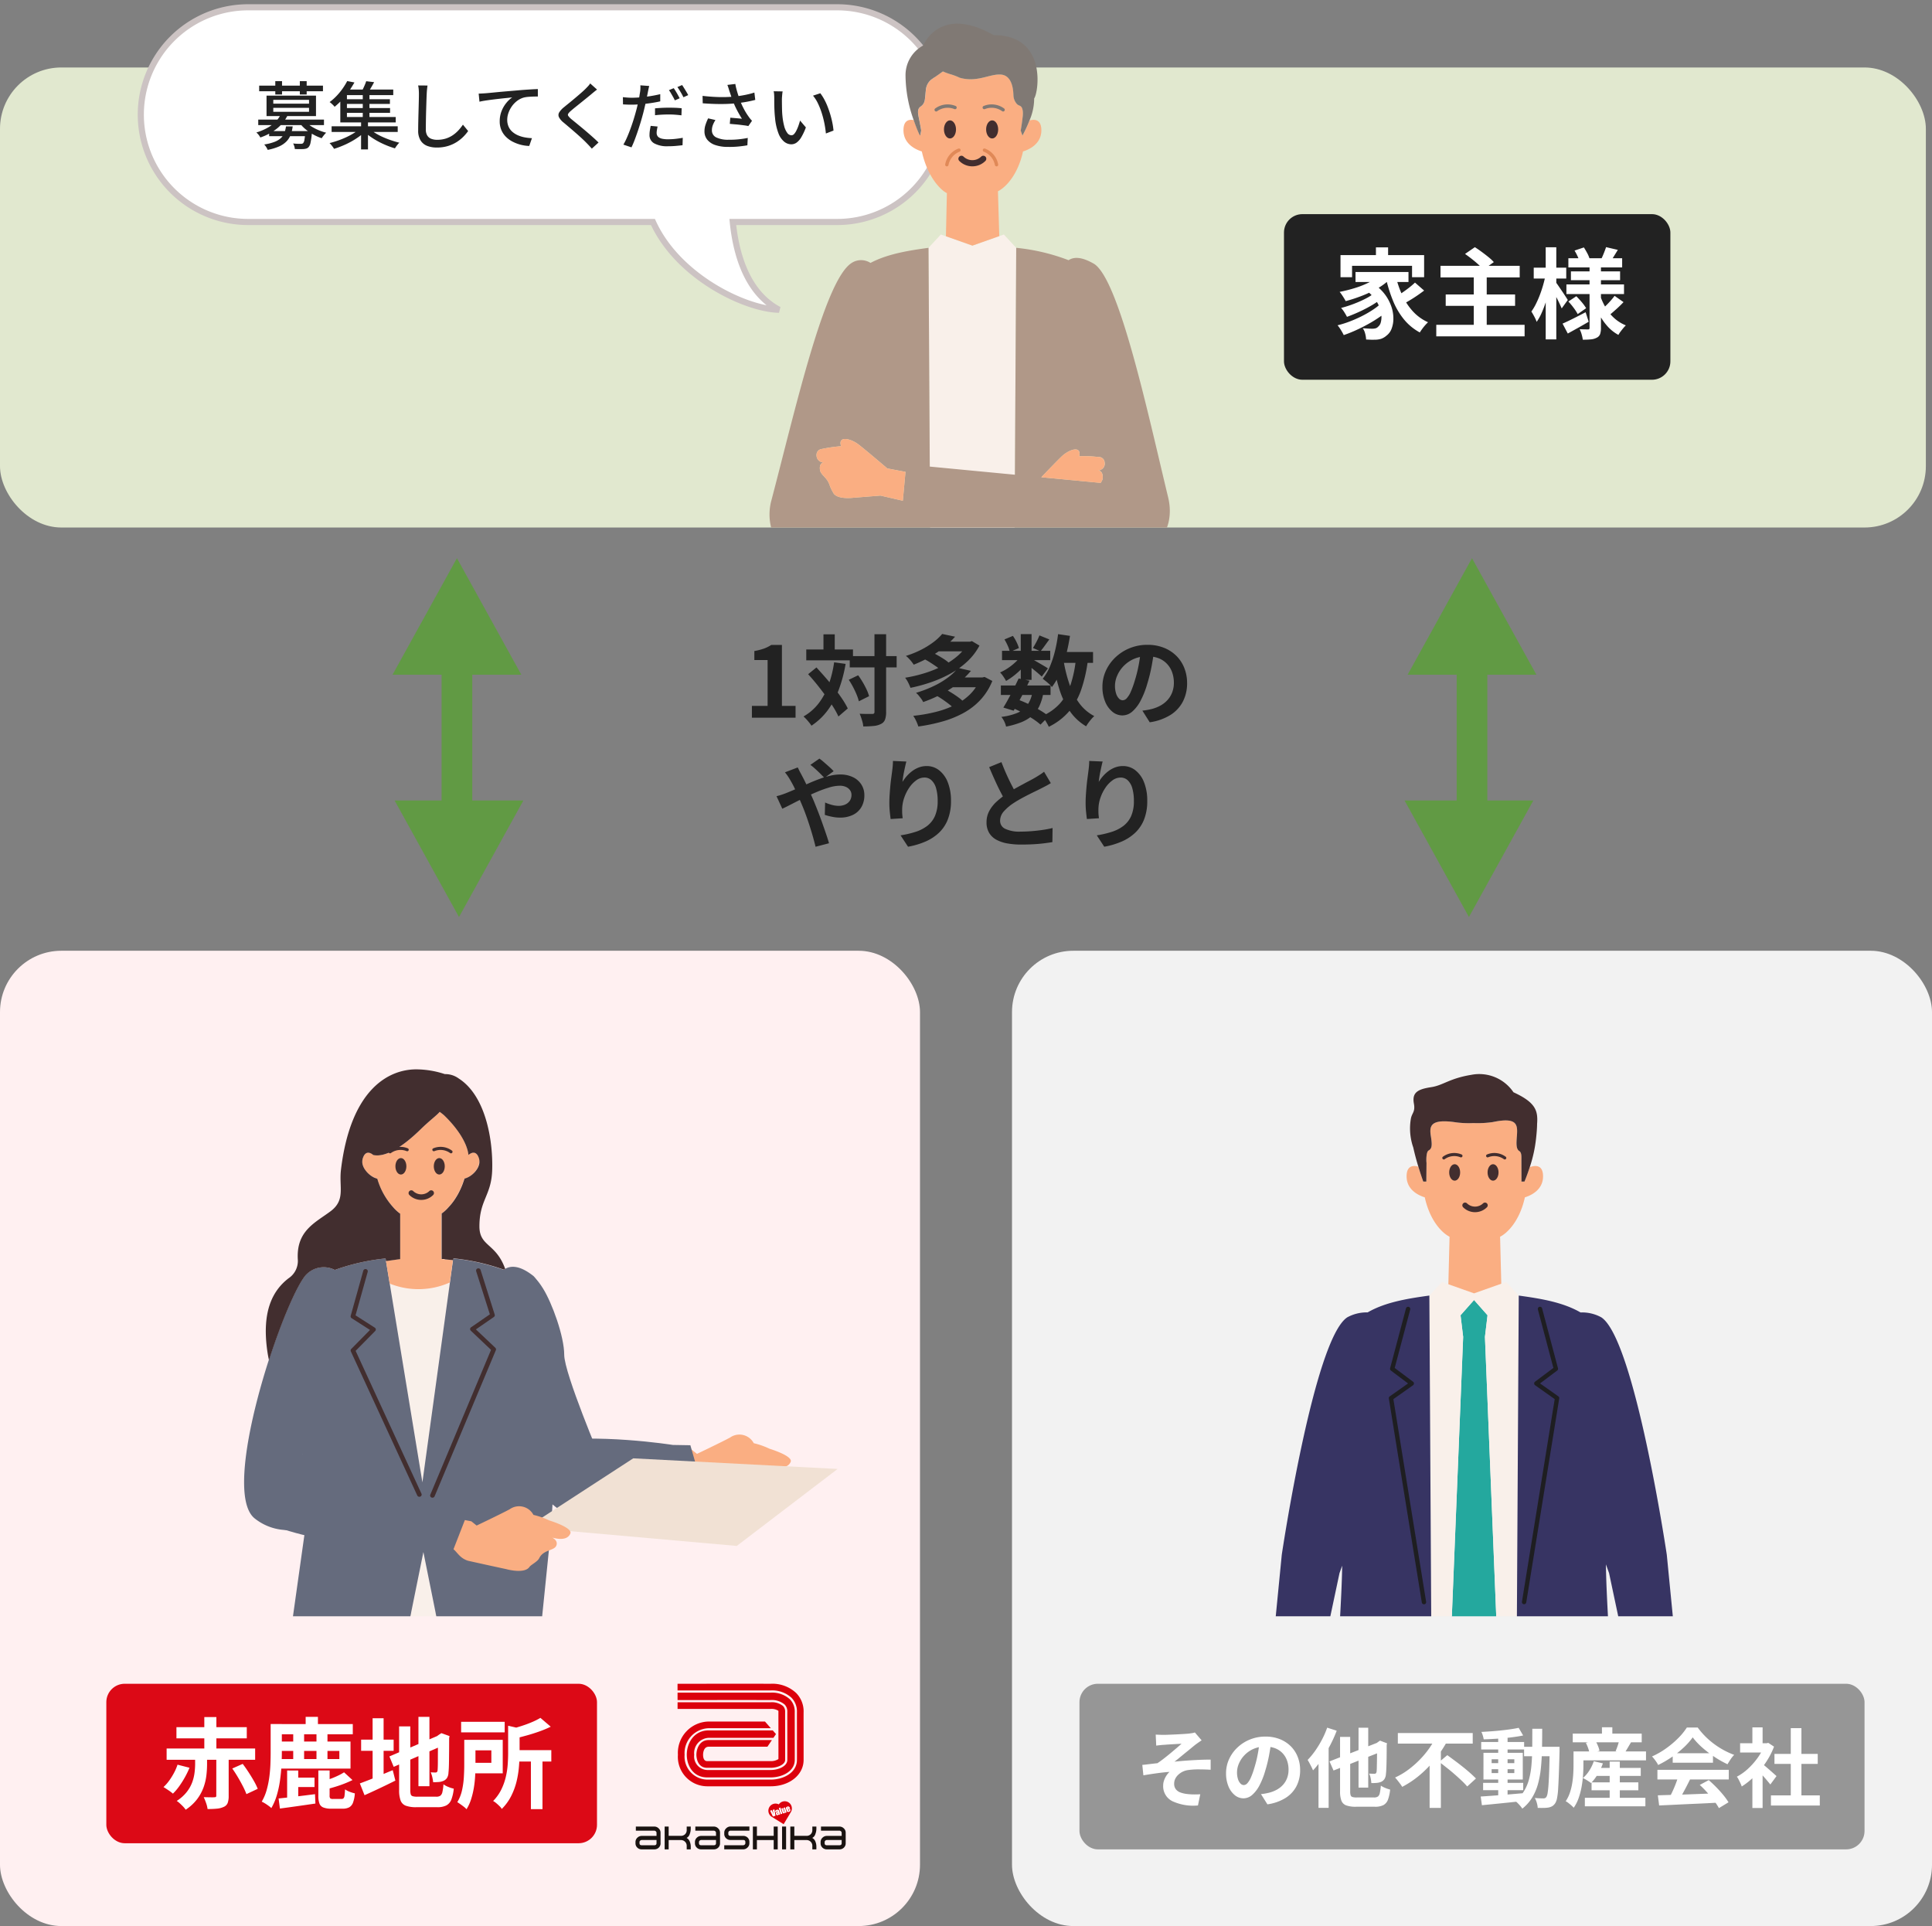 <svg xmlns="http://www.w3.org/2000/svg" xmlns:xlink="http://www.w3.org/1999/xlink" width="315" height="314" viewBox="0 0 315 314">
  <rect x="0" y="0" width="315" height="314" fill="#808080" stroke="none"/>
  <defs>
    <clipPath id="clip-path">
      <rect width="64" height="24" fill="none"/>
    </clipPath>
    <clipPath id="clip-path-2">
      <rect id="Rectangle_20545" data-name="Rectangle 20545" width="108" height="93" transform="translate(346 4506)" fill="#fff" stroke="#707070" stroke-width="1"/>
    </clipPath>
    <clipPath id="clip-path-3">
      <rect width="112" height="20" fill="none"/>
    </clipPath>
    <clipPath id="clip-path-4">
      <rect id="Rectangle_20553" data-name="Rectangle 20553" width="73" height="93" transform="translate(954 4506)" fill="#fff" stroke="#707070" stroke-width="1"/>
    </clipPath>
    <clipPath id="clip-path-5">
      <rect width="48" height="24" fill="none"/>
    </clipPath>
    <clipPath id="clip-path-6">
      <rect id="Rectangle_22452" data-name="Rectangle 22452" width="79" height="86" transform="translate(1015.818 3330.138)" fill="#fff" stroke="#707070" stroke-width="1"/>
    </clipPath>
  </defs>
  <g id="Group_38201" data-name="Group 38201" transform="translate(-776 -3141)">
    <rect id="Rectangle_22447" data-name="Rectangle 22447" width="314" height="75" rx="10" transform="translate(776 3152)" fill="#e1e8cf"/>
    <g id="Group_37398" data-name="Group 37398" transform="translate(5 -1278)">
      <g id="Group_37396" data-name="Group 37396">
        <g id="Group_37395" data-name="Group 37395">
          <rect id="Rectangle_22448" data-name="Rectangle 22448" width="150" height="159" rx="10" transform="translate(771 4574)" fill="#fff0f1"/>
          <g id="Group_37391" data-name="Group 37391" transform="translate(4 -33)">
            <g id="Group_35212" data-name="Group 35212" transform="translate(342.336 368.922)">
              <rect id="Rectangle_20550" data-name="Rectangle 20550" width="80" height="26" rx="3" transform="translate(442 4357.578)" fill="#dc0916"/>
              <g id="Repeat_Grid_321" data-name="Repeat Grid 321" transform="translate(451 4357.578)" clip-path="url(#clip-path)">
                <g transform="translate(-451 -4357.578)">
                  <path id="Path_129217" data-name="Path 129217" d="M11.536-5.184l1.7-.752q.464.608.944,1.344t.88,1.44a9.9,9.9,0,0,1,.624,1.28l-1.84.864a12.216,12.216,0,0,0-.576-1.28q-.368-.72-.824-1.488T11.536-5.184Zm-4.56-8.384H8.944v5.792H6.976ZM.832-8.448H15.264v1.84H.832Zm1.6-3.472H13.9V-10.1H2.432Zm6.5,4.56h2.016V-.72a3.325,3.325,0,0,1-.16,1.144,1.17,1.17,0,0,1-.64.648,3.3,3.3,0,0,1-1.112.288q-.648.064-1.528.064A4.59,4.59,0,0,0,7.264.44,9.23,9.23,0,0,0,6.88-.512q.528.016,1.056.024T8.624-.5a.376.376,0,0,0,.24-.056.257.257,0,0,0,.064-.2ZM2.608-5.808l1.952.5a13.716,13.716,0,0,1-.736,1.528A15.65,15.65,0,0,1,2.9-2.312a8.884,8.884,0,0,1-1.04,1.224A7.179,7.179,0,0,0,1.1-1.656Q.64-1.968.32-2.16a6.723,6.723,0,0,0,.952-1.08,10.973,10.973,0,0,0,.792-1.288A7.914,7.914,0,0,0,2.608-5.808Zm2.864-1.9H7.424v1.84a15.848,15.848,0,0,1-.112,1.816A8.785,8.785,0,0,1,6.848-2.1,7.4,7.4,0,0,1,5.8-.184a7.486,7.486,0,0,1-1.864,1.72,3.54,3.54,0,0,0-.4-.5Q3.28.768,3,.512A4.422,4.422,0,0,0,2.48.1,6.536,6.536,0,0,0,4.088-1.328a5.856,5.856,0,0,0,.9-1.568,7.024,7.024,0,0,0,.392-1.576,11.837,11.837,0,0,0,.1-1.448Zm14.144-.08q0,.992-.064,2.168t-.24,2.416a16.406,16.406,0,0,1-.52,2.392,9.433,9.433,0,0,1-.888,2.08A3.764,3.764,0,0,0,17.456.9Q17.168.688,16.864.5a4.4,4.4,0,0,0-.528-.28,7.889,7.889,0,0,0,.8-1.88,14.939,14.939,0,0,0,.432-2.088q.144-1.072.184-2.112t.04-1.936v-4.64h1.824Zm11.568-4.64v1.664h-12.5v-1.664ZM25.5-13.6v2.272h-2V-13.6Zm5.312,4.016v4.416H19.04V-6.72h9.952V-8.048H19.04V-9.584Zm-3.408,8.8a.723.723,0,0,0,.1.464.723.723,0,0,0,.464.1H29.36a.433.433,0,0,0,.32-.112.834.834,0,0,0,.16-.456q.048-.344.08-1a3.074,3.074,0,0,0,.744.392,5.45,5.45,0,0,0,.856.264,5.378,5.378,0,0,1-.3,1.512,1.447,1.447,0,0,1-.616.76,2.194,2.194,0,0,1-1.072.224H27.68a3.419,3.419,0,0,1-1.312-.2A1.109,1.109,0,0,1,25.736.5a3.826,3.826,0,0,1-.168-1.264v-4.1h1.84ZM31.136-3.3q-.608.3-1.312.576t-1.432.5q-.728.224-1.416.4a4.36,4.36,0,0,0-.224-.656,4.451,4.451,0,0,0-.32-.64q.608-.192,1.224-.424t1.168-.5a7.656,7.656,0,0,0,.936-.52ZM19.088-.3q1.136-.112,2.72-.3t3.216-.4L25.088.528q-1.52.224-3.048.44T19.3,1.344Zm3.2-4.56V.4H20.48V-4.864ZM24.944-3.7V-2.16H21.312V-3.7Zm2.112-7.184v4.928H25.264V-10.88Zm-3.808,0v4.928H21.472V-10.88Zm18.64-2.72H43.68V-2.3H41.888ZM37.152-7.152l8.288-3.536.688,1.648L37.856-5.456Zm1.584-4.9H40.56V-1.68a2.511,2.511,0,0,0,.072.7.46.46,0,0,0,.32.312,2.513,2.513,0,0,0,.728.08H44.8a1.123,1.123,0,0,0,.656-.16,1.012,1.012,0,0,0,.336-.592,7.758,7.758,0,0,0,.176-1.264,3.723,3.723,0,0,0,.792.424,4.917,4.917,0,0,0,.888.28,6.811,6.811,0,0,1-.4,1.792,1.8,1.8,0,0,1-.816.944,3.166,3.166,0,0,1-1.472.288H41.536a4.84,4.84,0,0,1-1.7-.24,1.446,1.446,0,0,1-.856-.848,4.829,4.829,0,0,1-.24-1.712Zm6.336,1.568h-.128l.336-.24.352-.224,1.328.48-.064.32q0,1.136-.008,2.072t-.016,1.648q-.008.712-.032,1.192t-.056.72a1.747,1.747,0,0,1-.24.872,1.293,1.293,0,0,1-.576.472,2.369,2.369,0,0,1-.824.192q-.472.032-.856.032a5.907,5.907,0,0,0-.144-.84,4,4,0,0,0-.256-.776q.208.016.432.024t.336.008a.386.386,0,0,0,.232-.064.428.428,0,0,0,.12-.288q.016-.112.032-.512t.016-1.08q0-.68.008-1.68T45.072-10.48Zm-12.528.592h5.3v1.824h-5.3Zm1.872-3.488h1.792V-2.768H34.416ZM32.336-2.752q.656-.24,1.536-.584t1.864-.76q.984-.416,1.96-.816l.432,1.7q-1.28.64-2.6,1.264T33.1-.832ZM48.848-12.8h7.1v1.728h-7.1Zm8.416,4.624h6.288V-6.32H57.264Zm2.96,1.3h1.888V1.44H60.224Zm-3.712-5.28,2.3.528q-.032.24-.432.3V-7.7q0,.976-.1,2.152A16.021,16.021,0,0,1,57.9-3.128a11.169,11.169,0,0,1-.88,2.408,8.156,8.156,0,0,1-1.544,2.128A2.1,2.1,0,0,0,55.1.944q-.256-.256-.536-.488a2.741,2.741,0,0,0-.5-.344,7.1,7.1,0,0,0,1.32-1.84A9.68,9.68,0,0,0,56.12-3.76a12.737,12.737,0,0,0,.32-2.056q.072-1.016.072-1.912Zm-7.152,2.3h1.824v4.1q0,.8-.048,1.752a17.3,17.3,0,0,1-.208,1.928A13.529,13.529,0,0,1,50.48-.192a7.061,7.061,0,0,1-.752,1.648,2.738,2.738,0,0,0-.432-.4q-.288-.224-.584-.432T48.224.3a6.345,6.345,0,0,0,.768-1.928,13.306,13.306,0,0,0,.3-2.144q.064-1.08.064-2.008ZM61.776-13.44,63.456-12a17.843,17.843,0,0,1-1.856.776q-1.008.36-2.048.648t-2.032.528a3.8,3.8,0,0,0-.264-.792,6.34,6.34,0,0,0-.376-.744q.9-.24,1.8-.528t1.712-.632A10.741,10.741,0,0,0,61.776-13.44ZM50.416-9.856h5.216V-4.4H50.416V-6.112h3.36V-8.144h-3.36Z" transform="translate(451 4376.578)" fill="#fff"/>
                </g>
              </g>
            </g>
            <g id="Group_37381" data-name="Group 37381" transform="translate(870.615 4726.5)">
              <path id="Path_9928" data-name="Path 9928" d="M267.939,334.434a1.166,1.166,0,0,0-1.146,2.029l1.937,1.2,1.164-1.956h0a1.166,1.166,0,0,0-1.956-1.269" transform="translate(-244.575 -314.769)" fill="#dc000c"/>
              <path id="Path_9929" data-name="Path 9929" d="M268.7,342.128l.162,1.045-.414.124-.459-.956.288-.086q.174.4.282.68c-.044-.2-.081-.374-.11-.529l-.037-.192.288-.087" transform="translate(-246.043 -321.65)" fill="#fff"/>
              <path id="Path_9930" data-name="Path 9930" d="M273.537,342.776l-.246.074-.016-.055a.389.389,0,0,1-.021-.154.215.215,0,0,1,.065-.119.37.37,0,0,1,.168-.094.379.379,0,0,1,.214-.016.188.188,0,0,1,.114.086,1.863,1.863,0,0,1,.095.265l.124.413-.254.077-.023-.073a.176.176,0,0,1-.042.085.191.191,0,0,1-.084.049.251.251,0,0,1-.137,0c-.045-.013-.081-.062-.106-.145l-.02-.068a.2.2,0,0,1-.007-.135.453.453,0,0,1,.128-.123c.076-.058.115-.094.118-.107a.172.172,0,0,0-.011-.071.227.227,0,0,0-.035-.082.037.037,0,0,0-.039-.009c-.017.005-.027.014-.028.027a.317.317,0,0,0,.019.087l.026.086m.117.088a.2.2,0,0,0-.051.1.3.3,0,0,0,.016.089.258.258,0,0,0,.033.08.036.036,0,0,0,.04.009c.016-.005.026-.013.028-.025a.254.254,0,0,0-.015-.079Z" transform="translate(-250.457 -321.881)" fill="#fff"/>
              <path id="Path_9931" data-name="Path 9931" d="M277.056,340.306l.3,1-.27.081-.3-1,.27-.082" transform="translate(-253.421 -320.122)" fill="#fff"/>
              <path id="Path_9932" data-name="Path 9932" d="M279.959,340.136l.247.823-.267.08-.016-.07a.193.193,0,0,1-.048.082.209.209,0,0,1-.086.049.227.227,0,0,1-.1.009.135.135,0,0,1-.073-.035.183.183,0,0,1-.044-.062,1.249,1.249,0,0,1-.047-.14l-.167-.555.262-.078.168.559a.526.526,0,0,0,.041.112c.007.011.02.014.038.008s.029-.015.029-.03a.72.72,0,0,0-.03-.121l-.166-.554.262-.079" transform="translate(-255.577 -319.979)" fill="#fff"/>
              <path id="Path_9933" data-name="Path 9933" d="M284.684,339.581l-.339.1.053.179a.19.19,0,0,0,.031.069.035.035,0,0,0,.037.006.043.043,0,0,0,.033-.034.229.229,0,0,0-.015-.085l-.032-.108.248-.075.018.06a.5.5,0,0,1,.025.12.219.219,0,0,1-.021.1.233.233,0,0,1-.072.1.4.4,0,0,1-.135.066.429.429,0,0,1-.154.021.247.247,0,0,1-.117-.033.232.232,0,0,1-.076-.073.559.559,0,0,1-.055-.136l-.072-.24a.4.4,0,0,1-.02-.18.213.213,0,0,1,.071-.125.432.432,0,0,1,.343-.1.23.23,0,0,1,.132.076.494.494,0,0,1,.085.177l.033.109m-.3-.055-.018-.06a.31.31,0,0,0-.032-.08.029.029,0,0,0-.034-.01c-.018.005-.028.014-.029.026a.36.36,0,0,0,.018.087l.019.06Z" transform="translate(-259.487 -319.205)" fill="#fff"/>
              <path id="Path_9934" data-name="Path 9934" d="M135.885,362.226a.959.959,0,0,1-.3.724,1.009,1.009,0,0,1-.72.281h-2.056a1,1,0,0,1-.716-.282.947.947,0,0,1-.3-.726v-.181a.952.952,0,0,1,.307-.716,1.007,1.007,0,0,1,.709-.292h2.558v.672h-2.558a.354.354,0,0,0-.244.1.3.3,0,0,0-.116.24v.179c0,.222.118.333.356.333h2.054c.243,0,.363-.111.363-.332v-1.707a.307.307,0,0,0-.119-.236.369.369,0,0,0-.245-.1h-3.007v-.672h3.012a.989.989,0,0,1,.706.294.941.941,0,0,1,.311.709v1.713" transform="translate(-131.796 -336.231)" fill="#1a1311"/>
              <path id="Path_9935" data-name="Path 9935" d="M161.936,363.231h-.656v-3.722h.656Zm3.6,0h-.659v-.571a.9.9,0,0,0-.282-.682.949.949,0,0,0-.673-.265h-2.222v-.686h2.222a.961.961,0,0,0,.684-.261.919.919,0,0,0,.271-.694v-.564h.659v.371a2.472,2.472,0,0,1-.162.852,1.03,1.03,0,0,1-.515.633,1.138,1.138,0,0,1,.518.6,2.122,2.122,0,0,1,.159.819Z" transform="translate(-156.529 -336.231)" fill="#1a1311"/>
              <path id="Path_9936" data-name="Path 9936" d="M196.033,362.226a.954.954,0,0,1-.294.724,1,1,0,0,1-.719.281h-2.057a1.012,1.012,0,0,1-.718-.282.951.951,0,0,1-.3-.726v-.181a.954.954,0,0,1,.308-.716,1.02,1.02,0,0,1,.709-.292h2.559v.672h-2.559a.357.357,0,0,0-.244.1.3.3,0,0,0-.115.24v.179c0,.222.121.333.36.333h2.051c.242,0,.364-.111.364-.332v-1.707a.308.308,0,0,0-.115-.236.374.374,0,0,0-.249-.1h-3.006v-.672h3.012a.989.989,0,0,1,.705.294.937.937,0,0,1,.308.709v1.713" transform="translate(-182.253 -336.231)" fill="#1a1311"/>
              <path id="Path_9937" data-name="Path 9937" d="M225.681,360.181H222.6a.369.369,0,0,0-.248.1.315.315,0,0,0-.108.235v.184c0,.219.117.331.356.331h2.068a1.028,1.028,0,0,1,.712.268.963.963,0,0,1,.3.73v.193a.932.932,0,0,1-.311.713.991.991,0,0,1-.7.293H221.58v-.672h3.087a.372.372,0,0,0,.246-.1.3.3,0,0,0,.11-.234v-.191c0-.217-.118-.329-.358-.329H222.6a1.007,1.007,0,0,1-.717-.279.944.944,0,0,1-.3-.722v-.187a.944.944,0,0,1,.312-.713.981.981,0,0,1,.7-.3h3.087v.672" transform="translate(-207.112 -336.231)" fill="#1a1311"/>
              <path id="Path_9938" data-name="Path 9938" d="M251.21,363.231h-.657v-3.722h.657Zm3.394,0h-.657v-1.518H250.91v-.686h3.037v-1.519h.657Z" transform="translate(-231.416 -336.231)" fill="#1a1311"/>
              <rect id="Rectangle_1930" data-name="Rectangle 1930" width="0.658" height="3.722" transform="translate(23.895 23.278)" fill="#1a1311"/>
              <path id="Path_9939" data-name="Path 9939" d="M289.077,363.231h-.656v-3.722h.656Zm3.594,0h-.659v-.571a.9.9,0,0,0-.279-.682.955.955,0,0,0-.677-.265h-2.217v-.686h2.217a.952.952,0,0,0,.686-.261.914.914,0,0,0,.27-.694v-.564h.659v.371a2.325,2.325,0,0,1-.163.852,1.022,1.022,0,0,1-.513.633,1.13,1.13,0,0,1,.52.6,2.164,2.164,0,0,1,.156.819Z" transform="translate(-263.181 -336.231)" fill="#1a1311"/>
              <path id="Path_9940" data-name="Path 9940" d="M323.175,362.226a.961.961,0,0,1-.3.724,1,1,0,0,1-.719.281H320.1a1.009,1.009,0,0,1-.718-.282.962.962,0,0,1-.3-.726v-.181a.945.945,0,0,1,.311-.716,1,1,0,0,1,.706-.292h2.46v.672H320.1a.366.366,0,0,0-.245.1.308.308,0,0,0-.112.24v.179c0,.222.118.333.357.333h2.05c.246,0,.366-.111.366-.332v-1.707a.306.306,0,0,0-.118-.236.366.366,0,0,0-.247-.1h-3.006v-.672h3.013a.991.991,0,0,1,.708.294.942.942,0,0,1,.309.709v1.713" transform="translate(-288.904 -336.231)" fill="#1a1311"/>
              <path id="Path_9941" data-name="Path 9941" d="M189.439,219.162a2.089,2.089,0,0,1,1.291.281c.009.009.036.038.035.135-.008.579,0,2.177,0,3.87,0,1.54.007,3.128,0,3.885a2.274,2.274,0,0,1-1.272.336H179.145c-.579,0-.667-.65-.667-1.036,0-.135.024-1.313.912-1.315,1.284,0,6.9,0,9.579,0l.736-1.086c-2.188,0-8.9,0-10.315,0-1.581,0-2,1.572-2,2.4,0,.217.051,2.122,1.753,2.122H189.5c1.109,0,2.349-.523,2.357-1.271.007-.691,0-2.393,0-4.039,0-1.688-.008-3.282,0-3.853a1.257,1.257,0,0,0-.347-.911,2.91,2.91,0,0,0-2.06-.605c-2.4-.01-13.368,0-15.13,0v1.085c.1,0,12.525-.011,15.122,0m5.428.469a4.254,4.254,0,0,0-1.212-3.064,5.684,5.684,0,0,0-4.2-1.507c-2.608-.011-15.041,0-15.144,0v1.086c1.763,0,12.737-.01,15.141,0a4.654,4.654,0,0,1,3.429,1.182,3.173,3.173,0,0,1,.9,2.289c-.007.556,0,2.218,0,3.825,0,1.652.008,3.36,0,4.063-.022,2.067-2.225,3.182-4.287,3.182H179.148a3.77,3.77,0,0,1-3.684-4.051,4.072,4.072,0,0,1,3.924-4.334c1.382,0,7.78,0,10.137,0l-.955-1.087c-2.8,0-7.963,0-9.186,0a5.114,5.114,0,0,0-5.007,5.422,4.8,4.8,0,0,0,4.769,5.136h10.349c3.037,0,5.347-1.829,5.373-4.256.007-.71-.008-7.337,0-7.885m-2.243-2.049a4.321,4.321,0,0,0-3.172-1.075c-2.6-.01-15.033,0-15.136,0v1.207c.1,0,12.529-.01,15.13,0a3.239,3.239,0,0,1,2.316.714,1.607,1.607,0,0,1,.451,1.169c-.007.568,0,2.161,0,3.848,0,1.647.007,3.351,0,4.044-.011,1.006-1.42,1.629-2.719,1.629H179.147a2.214,2.214,0,0,1-2.115-2.483,2.491,2.491,0,0,1,2.357-2.764c1.476,0,8.684,0,10.561,0l.415-.611-.523-.6c-2.033,0-9.005,0-10.455,0-2.341,0-3.564,2-3.562,3.972,0,1.777,1.042,3.69,3.322,3.69H189.5c1.889,0,3.906-.989,3.925-2.824.007-.7,0-2.408,0-4.059,0-1.682-.007-3.271,0-3.83a2.819,2.819,0,0,0-.8-2.03" transform="translate(-167.461 -215.055)" fill="#dc000c"/>
            </g>
          </g>
          <g id="Group_35201" data-name="Group 35201" transform="translate(454 83.5)" clip-path="url(#clip-path-2)">
            <g id="Group_35200" data-name="Group 35200" transform="translate(356.8 4509.856)">
              <path id="Path_117274" data-name="Path 117274" d="M177.773,538.974c.406-.973-3.435-2.133-3.435-2.133a12.313,12.313,0,0,0-2.582-.907,2.647,2.647,0,0,0-3.874-.918c-1.285.7-5.387,2.656-5.387,2.656l-.867-.693-3.9-.742c-2.305-.433-2.489,2,.506,4.865.133.127.274.255.431.383.725.592,1.1,1.516,2.44,1.932l3.3.729,2.912.632s2.973.846,3.794-.364c.232-.342,1.3-.835,1.59-1.422.725-1.486,2.559-1.143,2.826-2.163.145-.549-.236-.931-.692-1.188C175.886,539.93,177.31,540.082,177.773,538.974Z" transform="translate(-88.659 -475.006)" fill="#faae82"/>
              <g id="Group_35195" data-name="Group 35195" transform="translate(6.402 92.116)">
                <path id="Path_117275" data-name="Path 117275" d="M104.973,710.773h6.159l-.81-6.808-3.242-.162Z" transform="translate(-88.203 -589.872)" fill="#373463"/>
                <path id="Path_117276" data-name="Path 117276" d="M113.274,703.965l-.81,6.808h6.159l-2.107-6.97Z" transform="translate(-89.21 -589.872)" fill="#373463"/>
                <path id="Path_117277" data-name="Path 117277" d="M112.076,653.694l1.146,43.482,3.242-.162,5.986-43.728A91.962,91.962,0,0,1,112.076,653.694Z" transform="translate(-89.158 -583.082)" fill="#faae82"/>
                <path id="Path_117278" data-name="Path 117278" d="M106.377,696.973l3.243.162-.211-43.5c-3.79-.092-7.143-.37-9.664-.647Z" transform="translate(-87.501 -583.042)" fill="#faae82"/>
                <path id="Path_117279" data-name="Path 117279" d="M128.361,585.874l-.433-4.761-.721-6.174-8.754.306a7.849,7.849,0,0,1-6.477-3.031c-.177.007-.355.015-.531.02v-.052H104.85a7.853,7.853,0,0,1-6.884,2.955l-10.776-.781c-1.626,6.2-4.346,24.03,5.853,67.121,0,0,1.819.322,4.8.648,2.521.277,5.874.556,9.664.648.334.008.67.015,1.01.02a92,92,0,0,0,10.374-.408c1.485-.147,2.978-.339,4.462-.583C123.354,641.8,130.193,609.13,128.361,585.874Z" transform="translate(-85.599 -572.182)" fill="#ebdbce"/>
              </g>
              <g id="Group_35196" data-name="Group 35196" transform="translate(23.746 34.751)">
                <path id="Path_117280" data-name="Path 117280" d="M114.735,569.813c-.068-.1-.132-.2-.2-.3a7.781,7.781,0,0,1-.679-1.336c-.016-.038-.031-.075-.045-.113-.03-.08-.058-.162-.086-.243s-.046-.138-.068-.208-.042-.139-.061-.208c-.025-.091-.048-.183-.07-.274-.014-.056-.028-.112-.04-.168-.032-.149-.061-.3-.086-.453v-.005l-1.985-9.85-.459,2.263-.251,1.235.06.1h0l-.06-.1-.636,3.135-.635,3.135c-.025.158-.055.315-.089.47-.012.057-.027.112-.041.17-.023.094-.046.189-.072.281-.021.072-.042.143-.064.215s-.046.142-.07.212-.057.166-.088.248c-.017.045-.035.089-.054.133a7.759,7.759,0,0,1-.71,1.362c-.06.091-.119.182-.183.269-.074.1-.149.209-.229.309h6.594v.052c.177-.005.354-.013.531-.02l-.007-.009C114.881,570.019,114.807,569.917,114.735,569.813Z" transform="translate(-105.932 -512.731)" fill="#f9f0ea"/>
                <path id="Path_117281" data-name="Path 117281" d="M115.444,505.911a12.56,12.56,0,0,1-9.808.176l5.325,32.376Z" transform="translate(-105.636 -505.911)" fill="#f9f0ea"/>
              </g>
              <path id="Path_117282" data-name="Path 117282" d="M125.394,504.229c-2.135-1.695-3.716-1.858-4.867-1.021a34.879,34.879,0,0,0-8.227-1.85l-.543,3.941-4.483,32.552h0l-5.325-32.376-.678-4.118a34.7,34.7,0,0,0-8.277,1.871,3.965,3.965,0,0,0-4.894,1c-3.9,4.976-13.911,35.019-8.152,39.525a8.7,8.7,0,0,0,8.266,1.406l-2.759,19.624.74.054,10.776.781a7.853,7.853,0,0,0,6.884-2.955c.08-.1.154-.2.229-.309.062-.088.123-.178.183-.269a7.85,7.85,0,0,0,.71-1.363c.018-.044.036-.088.054-.133.031-.081.06-.164.088-.248s.048-.141.07-.212.043-.143.064-.215c.026-.093.049-.187.072-.281.014-.057.029-.113.041-.17.034-.155.064-.312.089-.47l.635-3.135.636-3.135h0l.251-1.235.459-2.263h0l1.985,9.85v.005c.024.153.054.3.086.454.012.056.026.112.04.168.022.092.045.183.07.274.019.07.04.139.061.209s.044.139.067.208.055.163.086.243c.014.038.029.075.045.113a7.841,7.841,0,0,0,.679,1.336c.063.1.128.2.2.3s.145.206.222.306l.007.009a7.85,7.85,0,0,0,6.477,3.031l8.754-.306,2.019-19.795.866-14.282S129.454,508.369,125.394,504.229Zm-37.685,29.01.022-.048.005.026Z" transform="translate(-78.204 -470.548)" fill="#656b7d"/>
              <path id="Path_117283" data-name="Path 117283" d="M133.081,506.655c1.469,2.35,3.462,7.79,3.462,10.82s6.059,17.312,6.059,17.312-1.3,6.925-3.462,8.223-7.79-6.492-10.387-11.686-5.194-14.282-4.761-19.043,1.3-8.223,3.9-7.79S130.917,503.192,133.081,506.655Z" transform="translate(-84.351 -470.961)" fill="#656b7d"/>
              <path id="Path_117284" data-name="Path 117284" d="M134.057,535.9c8.491-1.6,21.252.417,21.252.417l2.852.048,2.428,8.488s-20.445,3.989-22.887,2.6-6.916-5.523-5.755-8.939S134.057,535.9,134.057,535.9Z" transform="translate(-85.401 -475.107)" fill="#656b7d"/>
              <g id="Group_35197" data-name="Group 35197" transform="translate(3.497)">
                <path id="Path_117285" data-name="Path 117285" d="M119.559,481.752h0c0-.027,0-.053-.006-.079v0l0-.035,0-.018c0-.029-.009-.059-.014-.088s0-.03-.008-.045q-.013-.064-.031-.127l0,0c-.017-.061-.037-.117-.056-.17l-.018-.048c-.015-.038-.029-.074-.045-.108l-.019-.042c-.022-.045-.043-.088-.065-.127h0a1.071,1.071,0,0,0-.077-.12.892.892,0,0,0-.279-.262.645.645,0,0,0-.117-.054.79.79,0,0,0-.516.014c-.035.012-.069.026-.1.041l-.048.023c-.032.015-.062.032-.091.049a1.868,1.868,0,0,0-.182.12l-.032.029-.026.022-.047.038c-.014-.122-.035-.244-.057-.366l-.018-.092c-.025-.121-.053-.242-.087-.364h0c-.034-.122-.073-.243-.114-.365l-.031-.091c-.042-.12-.087-.241-.137-.36s-.1-.24-.159-.358l-.042-.089c-.056-.117-.114-.234-.176-.35h0c-.061-.117-.125-.231-.191-.345l-.05-.086c-.066-.113-.132-.224-.2-.333h0c-.052-.082-.1-.164-.158-.246h0c-.106-.162-.216-.32-.326-.473-.055-.077-.111-.153-.166-.228-.119-.159-.238-.313-.356-.46-.059-.074-.118-.146-.176-.217-.116-.141-.23-.275-.341-.4-.278-.319-.532-.59-.74-.8-.125-.127-.233-.234-.319-.316-.114-.11-.189-.177-.21-.2-.123-.1-.24-.194-.347-.276s-.205-.155-.291-.216c-.467.571-1.618,1.393-3.069,2.811-.665.649-1.393,1.311-2.147,1.913q-.174.139-.35.274c-.351.268-.706.521-1.062.754l-.238.15c-.158.1-.317.2-.475.285-.106.06-.211.117-.316.171a8.339,8.339,0,0,1-.939.419l-.114.038a5.744,5.744,0,0,1-.567.169c-.122.029-.242.051-.363.069l-.106.014c-.044.005-.089.013-.133.017-.067.006-.132.01-.2.013s-.13,0-.194,0c-.1,0-.191-.008-.285-.018s-.187-.025-.278-.044l-.038-.031c-.022-.017-.048-.04-.068-.057a1.647,1.647,0,0,0-.321-.192c-.033-.015-.068-.029-.1-.041a.994.994,0,0,0-.222-.048c-.345-.03-.731.158-.97.965v0c-.007.022-.011.046-.017.069s-.011.042-.016.062h0c0,.014,0,.028-.007.042v0l-.006.042c0,.016-.006.031-.008.047s0,.036-.005.054,0,.054-.006.081v.057c0,.026,0,.052,0,.077s0,.04,0,.06l0,.043,0,.032h0v0c0,.019,0,.037.007.055l.005.03v0l.006.042h0c0,.02.007.04.011.061h0l.008.035.01.039c0,.021.01.041.016.062l.014.048.008.025h0c.006.02.013.04.02.06l.012.035.014.038h0l.023.06c.01.024.02.049.031.073l.026.058c.011.025.024.049.036.074s.018.037.029.055h0c.013.025.028.05.042.074v0c.01.017.019.035.029.051s.024.039.036.058l.014.023v0l.027.043h0c.015.023.03.044.046.067l.033.048.019.025c.025.035.05.068.077.1l.034.041h0l.051.061.01.013.04.045,0,0,.031.035.029.032.046.048.029.029.032.032h0c.015.016.031.03.047.046l.035.032.029.028.049.044.065.057.051.042h0l0,0,.063.05.05.04h0l.061.046.01.007.051.036.074.051.049.033.033.02.046.029h0l.047.029c.028.016.055.032.084.047l0,0,.042.023.047.023.049.026h0l.032.016c.041.02.081.038.122.055l.008,0,.029.01q.1.042.205.075c.012,0,.023.009.035.013l.006,0h0c.036.011.074.023.11.032a11.886,11.886,0,0,0,2.566,4.632h0a6.706,6.706,0,0,0,.548.571c.017.016.037.032.055.048.079.072.159.143.242.21q.155.126.319.241v7.416h-.072l-2.238.312.422,2.564.185,1.127a12.559,12.559,0,0,0,9.808-.176l.214-1.555.287-2.083-1.4-.141-.48-.048V490.34a6.3,6.3,0,0,0,1.165-1.071h0l.111-.121c.045-.049.089-.1.133-.15s.078-.09.117-.136.083-.1.124-.152.073-.091.108-.137c.063-.081.125-.164.185-.248.036-.05.071-.1.106-.151s.087-.125.129-.19c.032-.048.063-.1.094-.145s.08-.126.119-.191c.029-.046.057-.092.085-.139.061-.1.121-.208.18-.314.019-.035.036-.07.055-.1.045-.085.09-.17.134-.256.023-.046.046-.092.068-.138.039-.08.078-.16.115-.242.021-.042.041-.086.061-.129.055-.12.108-.242.16-.366l.02-.049c.047-.112.092-.225.136-.339l.047-.124c.036-.1.071-.191.1-.287l.042-.12c.045-.133.09-.267.132-.4.037-.01.074-.021.111-.032l.006,0h0a2.816,2.816,0,0,0,.268-.1l0,0,.005,0h0c.04-.017.08-.035.12-.055h0l.015-.007.017-.009.1-.049h0l.028-.016.015-.008.085-.049h0l.028-.016.02-.012.079-.049h0l.05-.033h0l.073-.05h0l.05-.036h0l.07-.053.016-.012.035-.028h0l.067-.053h0l.051-.042h0l.063-.055h0l.049-.044h0l.062-.059c.016-.016.032-.03.048-.047s.041-.041.061-.061h0l.033-.035.012-.013.06-.066.042-.048c.021-.024.041-.047.06-.072h0l.036-.043h0c.026-.034.052-.067.076-.1h0l.018-.025h0l0,0c.026-.036.051-.073.076-.11l.028-.045c.017-.027.035-.053.05-.08h0l.016-.028.015-.025c.014-.024.029-.049.042-.074l.015-.029.014-.028h0c.012-.024.024-.048.035-.072h0c.01-.019.018-.039.027-.058v0c.01-.023.021-.047.03-.071h0l.012-.033.01-.028c.01-.023.018-.048.026-.072h0l.013-.041.007-.019c.007-.024.015-.048.021-.073h0c.006-.021.011-.041.016-.062h0c.006-.024.011-.049.016-.073s.009-.041.012-.061.008-.048.011-.074h0l0-.027,0-.034c0-.024,0-.049.006-.075h0c0-.017,0-.036,0-.053v-.007c0-.025,0-.051,0-.077h0C119.56,481.79,119.56,481.771,119.559,481.752Z" transform="translate(-84.691 -466.833)" fill="#faae82"/>
                <path id="Path_117286" data-name="Path 117286" d="M93.537,498.444a34.7,34.7,0,0,1,8.277-1.871l.07.427,2.238-.313h.072v-7.416q-.164-.114-.319-.241c-.083-.068-.163-.139-.242-.21-.018-.017-.038-.032-.055-.049a6.712,6.712,0,0,1-.549-.572,11.885,11.885,0,0,1-2.567-4.632c-.036-.009-.074-.021-.11-.032h0l-.006,0c-.011,0-.023-.009-.035-.013-.068-.023-.137-.047-.205-.075l-.029-.01-.008,0c-.041-.017-.081-.035-.122-.055l-.032-.016h0l-.049-.026-.047-.023-.042-.023,0,0c-.029-.015-.056-.03-.084-.047l-.047-.029h0l-.046-.029-.033-.02-.049-.033-.074-.051-.051-.036-.01-.007-.061-.046h0l-.05-.04-.063-.05,0,0h0l-.051-.042-.065-.057-.049-.044-.029-.028-.035-.032h0c-.016-.016-.032-.03-.047-.046h0l-.032-.032-.029-.029-.046-.048-.029-.032-.031-.035,0,0-.04-.045-.01-.013-.051-.061h0l-.034-.041c-.027-.034-.052-.068-.077-.1l-.019-.025-.033-.048c-.016-.022-.031-.044-.046-.067h0l-.027-.043v0L98.4,482c-.012-.019-.025-.038-.036-.058s-.02-.034-.029-.051v0c-.014-.024-.029-.049-.042-.074h0c-.01-.018-.019-.037-.029-.055s-.025-.048-.036-.074l-.026-.058q-.017-.036-.031-.073l-.023-.06h0l-.014-.038-.012-.035c-.007-.02-.014-.04-.02-.06h0l-.008-.025-.014-.048c-.005-.021-.011-.041-.016-.061l-.01-.039-.008-.035h0c0-.021-.008-.041-.011-.061h0l-.006-.042v0l-.005-.03c0-.018-.005-.036-.007-.055v0h0l0-.032,0-.043c0-.02,0-.04,0-.06s0-.051,0-.077v-.057c0-.027,0-.054.006-.081s0-.035.005-.054.005-.031.008-.047l.006-.042v0c0-.014,0-.028.007-.042h0c0-.021.01-.042.016-.062s.01-.047.017-.069v0c.239-.807.625-1,.97-.965a.994.994,0,0,1,.222.049c.035.012.07.026.1.041a1.652,1.652,0,0,1,.321.192c.019.017.046.04.068.057l.038.031q.136.029.278.044c.093.01.189.017.285.018.064,0,.129,0,.194,0,.108,0,.219-.016.33-.03l.106-.014c.12-.018.241-.041.363-.069a5.726,5.726,0,0,0,.567-.169l.114-.038a8.342,8.342,0,0,0,.939-.419c.1-.055.21-.112.316-.171.158-.089.317-.185.475-.285l.238-.15c.356-.233.712-.486,1.062-.754q.175-.135.35-.274c.754-.6,1.482-1.264,2.147-1.913,1.451-1.418,2.6-2.24,3.069-2.811.086.061.184.134.291.216s.224.174.347.276c.022.018.1.086.21.2.086.082.193.189.319.316.208.213.462.485.74.8.111.127.225.261.341.4.058.071.117.143.176.217.118.147.237.3.356.46.166.224.332.459.493.7h0c.054.081.106.164.158.246h0c.069.109.136.221.2.333l.05.086c.066.114.13.229.191.345h0c.061.116.119.233.176.35l.042.089c.055.119.109.238.159.358s.094.24.137.36l.031.091c.042.122.08.243.114.365h0c.034.121.061.242.087.364l.018.092c.023.122.043.244.057.366l.047-.038.026-.022.032-.029a1.866,1.866,0,0,1,.182-.12c.029-.017.059-.034.091-.049l.049-.022c.034-.015.068-.029.1-.041a.79.79,0,0,1,.516-.014.637.637,0,0,1,.117.054.893.893,0,0,1,.279.262c.027.036.052.077.078.12s.043.082.065.127l.019.042c.016.034.03.07.045.108l.018.048c.019.054.039.11.056.171l0,0q.018.064.031.127c0,.015.005.03.008.045s.01.059.014.088l0,.018,0,.035v0c0,.026.005.052.006.079h0c0,.019,0,.038,0,.057h0c0,.026,0,.052,0,.077v.007c0,.017,0,.035,0,.053h0c0,.025,0,.05-.006.074l0,.034,0,.027h0c0,.025-.007.049-.011.074s-.008.041-.012.061-.01.048-.016.073h0c-.005.021-.01.041-.016.061h0c-.006.024-.014.048-.021.073l-.007.019-.013.042h0c-.008.024-.016.049-.026.072l-.01.028-.012.033h0c-.01.024-.02.048-.03.071v0c-.009.019-.017.039-.027.058h0c-.011.024-.023.048-.035.072h0l-.014.028-.015.029c-.013.025-.028.05-.042.074l-.015.025-.016.028h0c-.016.027-.033.053-.05.08l-.028.045c-.025.037-.05.074-.076.11l0,0h0l-.018.025h0c-.024.034-.05.068-.076.1h0l-.035.043h0c-.019.024-.039.048-.06.072l-.042.048-.06.066-.012.013-.033.035h0c-.02.021-.04.042-.061.061s-.031.031-.048.047l-.062.059h0l-.049.044h0l-.063.055h0l-.051.042h0l-.067.053h0l-.051.04h0l-.07.053h0l-.05.036h0l-.073.05h0l-.05.033h0l-.079.049-.02.012-.028.016h0l-.085.048-.015.008-.028.016h0l-.1.049-.017.009-.015.007h0c-.04.02-.08.038-.12.055h0l-.005,0,0,0a2.77,2.77,0,0,1-.268.1h0l-.006,0c-.037.011-.074.023-.111.032-.042.136-.087.27-.132.4l-.042.119c-.034.1-.068.192-.1.287l-.047.124c-.044.114-.089.228-.136.339l-.02.049q-.078.186-.16.366c-.02.043-.04.087-.061.129-.037.081-.076.162-.115.242-.023.046-.045.092-.068.138-.044.087-.089.171-.134.256-.019.035-.036.07-.055.1-.059.107-.119.211-.18.314-.028.048-.056.094-.085.139-.039.065-.079.128-.119.191s-.062.1-.094.146c-.042.064-.086.126-.129.19s-.069.1-.106.151c-.061.084-.122.167-.185.249-.035.046-.072.091-.108.137s-.082.1-.124.152-.077.092-.117.136-.088.1-.133.15l-.111.121h0a6.3,6.3,0,0,1-1.165,1.071v7.416h.46l.02.048,1.4.141.042-.3a34.888,34.888,0,0,1,8.227,1.85c.068-.049.138-.094.209-.137-1.524-4.243-4.21-3.607-4.2-6.952.01-4.318,1.954-4.99,2.083-9.16.151-4.842-1.046-12.094-5.452-14.919a3.7,3.7,0,0,0-2.27-.718,15.157,15.157,0,0,0-4.673-.775c-4.555.012-10.69,3.311-12.261,16.362-.344,2.849.783,4.918-1.7,6.776-2.531,1.892-5.659,3.2-5.33,7.975a3.394,3.394,0,0,1-1.522,2.953c-2.741,2.113-4.283,5.566-3.5,11.563.085.649.192,1.241.314,1.785,2.045-6.343,4.4-11.843,5.883-13.731A3.965,3.965,0,0,1,93.537,498.444Z" transform="translate(-82.243 -465.764)" fill="#422e2f"/>
              </g>
              <g id="Group_35198" data-name="Group 35198" transform="translate(24.669 14.444)">
                <ellipse id="楕円形_6" data-name="楕円形 6" cx="0.894" cy="1.341" rx="0.894" ry="1.341" fill="#422e2f"/>
                <ellipse id="楕円形_7" data-name="楕円形 7" cx="0.894" cy="1.341" rx="0.894" ry="1.341" transform="translate(6.259)" fill="#422e2f"/>
                <path id="パス_10352" data-name="パス 10352" d="M111.251,490.086a2.722,2.722,0,0,1-1.936-.8.447.447,0,0,1,.632-.633,1.888,1.888,0,0,0,2.612,0,.447.447,0,0,1,.632.633A2.721,2.721,0,0,1,111.251,490.086Z" transform="translate(-107.038 -483.267)" fill="#422e2f"/>
              </g>
              <g id="Group_35199" data-name="Group 35199" transform="translate(23.546 12.584)">
                <path id="Path_117287" data-name="Path 117287" d="M116.7,481.387a.247.247,0,0,1-.145-.048,2.662,2.662,0,0,0-2.537-.319.248.248,0,0,1-.229-.44,3.1,3.1,0,0,1,3.059.359.247.247,0,0,1-.148.447Z" transform="translate(-106.513 -480.302)" fill="#422e2f"/>
                <path id="Path_117288" data-name="Path 117288" d="M105.653,481.387a.248.248,0,0,0,.146-.048,2.662,2.662,0,0,1,2.537-.319.248.248,0,0,0,.229-.44,3.106,3.106,0,0,0-3.06.359.248.248,0,0,0,.148.447Z" transform="translate(-105.405 -480.302)" fill="#422e2f"/>
              </g>
              <path id="Path_117289" data-name="Path 117289" d="M131.5,550.253,148.812,539l33.326,1.731-16.446,12.551Z" transform="translate(-85.367 -475.607)" fill="#f1e1d4"/>
              <path id="Path_117290" data-name="Path 117290" d="M136.273,552.474c.406-.973-3.435-2.133-3.435-2.133a12.316,12.316,0,0,0-2.582-.907,2.647,2.647,0,0,0-3.874-.918c-1.285.7-5.387,2.656-5.387,2.656l-.867-.693-3.9-.742c-2.305-.433-2.489,2,.506,4.865.133.127.274.255.431.383.725.592,1.1,1.516,2.44,1.932l3.3.729,2.912.632s2.973.846,3.794-.364c.232-.342,1.3-.835,1.59-1.422.725-1.486,2.559-1.143,2.826-2.163.145-.549-.236-.931-.692-1.188C134.385,553.43,135.81,553.582,136.273,552.474Z" transform="translate(-83.081 -476.821)" fill="#faae82"/>
              <path id="Path_117291" data-name="Path 117291" d="M84.053,550.243c9.9,3.454,24.972,4.08,24.972,4.08l3.351.555,3.212-8.24s-23.837-8.453-26.763-7.533-8.355,4.229-7.138,8S84.053,550.243,84.053,550.243Z" transform="translate(-78.648 -475.611)" fill="#656b7d"/>
              <g id="グループ_2978" data-name="グループ 2978" transform="translate(17.369 32.426)">
                <g id="グループ_2977" data-name="グループ 2977">
                  <path id="パス_10346" data-name="パス 10346" d="M558.465,215.435l3.189-3.234a.347.347,0,0,0,.1-.288.353.353,0,0,0-.165-.258l-3.137-2.008,1.985-7.1a.357.357,0,0,0-.264-.433.375.375,0,0,0-.457.254l-2.053,7.353a.353.353,0,0,0,.153.391l2.993,1.916-3.057,3.1a.35.35,0,0,0-.069.392l10.831,23.492a.376.376,0,0,0,.342.213.389.389,0,0,0,.151-.03.351.351,0,0,0,.2-.459l-.007-.014Z" transform="translate(-557.652 -201.991)" fill="#422e2f"/>
                  <path id="パス_10347" data-name="パス 10347" d="M577.271,214.971l-3.172-3,2.924-2.019a.352.352,0,0,0,.143-.4l-2.305-7.281a.379.379,0,0,0-.467-.238.356.356,0,0,0-.252.435l0,.013,2.235,7.035-3.064,2.112a.353.353,0,0,0-.046.551l3.3,3.127-9.9,23.612a.355.355,0,0,0,.2.463l.01,0a.405.405,0,0,0,.144.026.373.373,0,0,0,.346-.225l9.992-23.833A.348.348,0,0,0,577.271,214.971Z" transform="translate(-553.677 -202.024)" fill="#422e2f"/>
                </g>
              </g>
            </g>
          </g>
        </g>
        <g id="Group_37392" data-name="Group 37392" transform="translate(478.336 -340.922)">
          <g id="Group_35053" data-name="Group 35053" transform="translate(378 4857.188) rotate(90)">
            <path id="Polygon_24" data-name="Polygon 24" d="M10.5,0,21,19H0Z" transform="translate(52.233) rotate(90)" fill="#619a44"/>
            <line id="Line_3003" data-name="Line 3003" x2="34" transform="translate(0.233 10.836)" fill="none" stroke="#619a44" stroke-width="5"/>
          </g>
          <path id="Polygon_47" data-name="Polygon 47" d="M10.5,0,21,19H0Z" transform="translate(356.664 4850.922)" fill="#619a44"/>
        </g>
      </g>
      <g id="Group_37397" data-name="Group 37397">
        <g id="Group_37394" data-name="Group 37394">
          <rect id="Rectangle_22449" data-name="Rectangle 22449" width="150" height="159" rx="10" transform="translate(936 4574)" fill="#f2f2f2"/>
          <g id="Group_35213" data-name="Group 35213" transform="translate(505 335.922)">
            <rect id="Rectangle_20550-2" data-name="Rectangle 20550" width="128" height="27" rx="3" transform="translate(442 4357.578)" fill="#969696"/>
            <g id="Repeat_Grid_322" data-name="Repeat Grid 322" transform="translate(451 4360.578)" clip-path="url(#clip-path-3)">
              <g transform="translate(-451 -4360.578)">
                <path id="Path_129218" data-name="Path 129218" d="M3.43-10.71l.658.028q.322.014.672.014.2,0,.574-.014l.875-.035q.5-.021,1.008-.049t.938-.056q.427-.028.693-.056.35-.042.588-.084a1.976,1.976,0,0,0,.378-.1L10.92-9.772q-.224.14-.553.371T9.814-9q-.294.238-.63.518t-.693.567q-.357.287-.707.574t-.679.56q-.329.273-.623.483.938-.1,1.981-.175t2.058-.119q1.015-.042,1.869-.042v1.652Q11.4-5.04,10.416-5.04a11.11,11.11,0,0,0-1.624.1,2.921,2.921,0,0,0-.91.252,2.949,2.949,0,0,0-.749.5,2.255,2.255,0,0,0-.511.672,1.8,1.8,0,0,0-.182.805,1.44,1.44,0,0,0,.266.9,1.637,1.637,0,0,0,.749.532,4.584,4.584,0,0,0,1.1.252,10.18,10.18,0,0,0,1.176.07q.574,0,.966-.028L10.318.84A8.118,8.118,0,0,1,6.139.14,2.715,2.715,0,0,1,4.648-2.422,2.508,2.508,0,0,1,4.8-3.269a3.524,3.524,0,0,1,.378-.763,3.416,3.416,0,0,1,.5-.6q-.966.07-2.079.224t-2.177.336L1.246-5.768q.56-.056,1.232-.14t1.232-.14q.462-.308,1.008-.728T5.81-7.651q.546-.455,1.029-.868t.805-.707q-.168.014-.455.028t-.63.035l-.693.042q-.35.021-.637.042l-.455.035q-.266.014-.595.049t-.665.077ZM22.274-9.59q-.14,1.064-.364,2.268a22.063,22.063,0,0,1-.6,2.436,12.514,12.514,0,0,1-.952,2.436,5.34,5.34,0,0,1-1.2,1.575,2.15,2.15,0,0,1-1.421.553,2.216,2.216,0,0,1-1.421-.525A3.586,3.586,0,0,1,15.281-2.3,5.417,5.417,0,0,1,14.9-4.4a5.484,5.484,0,0,1,.49-2.3A6.108,6.108,0,0,1,16.751-8.6,6.472,6.472,0,0,1,18.8-9.912a6.637,6.637,0,0,1,2.527-.476,6.23,6.23,0,0,1,2.345.42,5.278,5.278,0,0,1,1.785,1.162A5.044,5.044,0,0,1,26.586-7.07a5.786,5.786,0,0,1,.392,2.142,5.637,5.637,0,0,1-.6,2.632A4.976,4.976,0,0,1,24.591-.378,7.654,7.654,0,0,1,21.644.658l-1.05-1.666q.406-.042.714-.1t.588-.126a5.328,5.328,0,0,0,1.253-.483A3.91,3.91,0,0,0,24.164-2.5a3.43,3.43,0,0,0,.679-1.1,3.793,3.793,0,0,0,.245-1.386A4.355,4.355,0,0,0,24.836-6.5a3.4,3.4,0,0,0-.742-1.2,3.269,3.269,0,0,0-1.19-.784,4.41,4.41,0,0,0-1.61-.273,4.616,4.616,0,0,0-1.974.4,4.621,4.621,0,0,0-1.442,1.029,4.518,4.518,0,0,0-.889,1.358,3.629,3.629,0,0,0-.3,1.386,3.5,3.5,0,0,0,.168,1.169,1.769,1.769,0,0,0,.413.7.756.756,0,0,0,.525.231.818.818,0,0,0,.581-.3,3.358,3.358,0,0,0,.567-.917A12.406,12.406,0,0,0,19.5-5.25a19.121,19.121,0,0,0,.546-2.156,21.942,21.942,0,0,0,.322-2.24ZM36.5-11.83H38.08v9.758H36.5ZM31.766-6.342,40.082-9.59l.644,1.456-8.3,3.276Zm1.722-3.99H35.14v8.89a1.941,1.941,0,0,0,.077.63.444.444,0,0,0,.308.28,2.488,2.488,0,0,0,.679.07h2.828a1.063,1.063,0,0,0,.63-.154.949.949,0,0,0,.308-.567,9.058,9.058,0,0,0,.168-1.211,3.786,3.786,0,0,0,.721.378,5.432,5.432,0,0,0,.791.266,6.4,6.4,0,0,1-.357,1.659,1.638,1.638,0,0,1-.742.875,2.954,2.954,0,0,1-1.379.266H36.064A4.492,4.492,0,0,1,34.5.833,1.332,1.332,0,0,1,33.712.07a4.1,4.1,0,0,1-.224-1.512ZM39.522-9.31H39.41l.294-.21L40-9.73l1.148.434-.056.266q0,1.218-.014,2.177t-.042,1.61q-.028.651-.07.959a1.681,1.681,0,0,1-.245.826,1.3,1.3,0,0,1-.539.448,2.4,2.4,0,0,1-.77.175,7.224,7.224,0,0,1-.826.021,4.928,4.928,0,0,0-.112-.812,2.521,2.521,0,0,0-.252-.728q.238.014.49.021t.378.007a.364.364,0,0,0,.224-.063.432.432,0,0,0,.126-.259,6.42,6.42,0,0,0,.042-.7q.014-.532.028-1.512T39.522-9.31Zm-8.134-2.534,1.554.5a22.831,22.831,0,0,1-1.064,2.366,22.431,22.431,0,0,1-1.33,2.247,14.459,14.459,0,0,1-1.47,1.855,4.972,4.972,0,0,0-.231-.518q-.161-.322-.336-.651T28.2-6.58a12.2,12.2,0,0,0,1.225-1.484A16.33,16.33,0,0,0,30.527-9.87,14.129,14.129,0,0,0,31.388-11.844ZM29.974-7.966l1.638-1.652.014.014V1.232H29.974Zm12.936-3H55.118V-9.24H42.91Zm6.762,4.7,1.3-1.092q.56.406,1.211.889t1.3,1q.651.518,1.211,1.015t.952.9l-1.428,1.3a11.164,11.164,0,0,0-.889-.931q-.539-.511-1.162-1.057T50.9-5.292Q50.246-5.81,49.672-6.258Zm-.56-4.06,1.862.658a20.458,20.458,0,0,1-1.9,2.87,18.44,18.44,0,0,1-2.471,2.583,15.6,15.6,0,0,1-2.982,2.023,4.7,4.7,0,0,0-.336-.5q-.21-.28-.427-.553t-.4-.469A11.809,11.809,0,0,0,44.6-4.977a15.653,15.653,0,0,0,1.869-1.631A14.868,14.868,0,0,0,48-8.435,13.068,13.068,0,0,0,49.112-10.318ZM48.09-6.93l1.834-1.834v10H48.09Zm8.722,4.088H63.35v1.19H56.812ZM56.5-9.506h7v1.218h-7Zm2.772-.98H60.8V-.448H59.276ZM56.42-.616q.882-.056,2.016-.14t2.4-.189q1.267-.105,2.527-.217L63.378.112l-2.4.252Q59.766.49,58.653.6T56.616.8ZM58.2-5.068v.63h3.7v-.63Zm0-1.624v.63h3.7v-.63Zm-1.33-1.05H63.28v4.354H56.868Zm5.74-4.074.728,1.246q-.882.182-1.981.315t-2.247.21q-1.148.077-2.2.105a4.528,4.528,0,0,0-.147-.609,3.871,3.871,0,0,0-.231-.6q.784-.042,1.61-.1t1.631-.147q.805-.084,1.526-.189T62.608-11.816Zm.882,3.094h4.858v1.54H63.49Zm4.172,0h1.61v.742q-.056,2.156-.112,3.661t-.119,2.478a10.808,10.808,0,0,1-.182,1.519,2.254,2.254,0,0,1-.287.784,1.567,1.567,0,0,1-.5.5,2.036,2.036,0,0,1-.609.217,5.12,5.12,0,0,1-.784.063q-.462.007-.966-.007A3.5,3.5,0,0,0,65.569.42a3.508,3.508,0,0,0-.329-.8q.448.042.826.056t.574.014a.623.623,0,0,0,.28-.056.627.627,0,0,0,.21-.182,1.889,1.889,0,0,0,.2-.651q.084-.483.147-1.386t.112-2.331q.049-1.428.077-3.458Zm-2.828-2.94h1.61q0,1.792-.035,3.4t-.182,3.031a15.519,15.519,0,0,1-.49,2.632,8.62,8.62,0,0,1-.959,2.2A6.689,6.689,0,0,1,63.2,1.358,3.389,3.389,0,0,0,62.867.91q-.2-.238-.42-.455A2.838,2.838,0,0,0,62.02.1a5.809,5.809,0,0,0,1.428-1.547,7.3,7.3,0,0,0,.84-1.946,13.253,13.253,0,0,0,.406-2.352q.112-1.281.126-2.758T64.834-11.662ZM74.8-5.278h7.714v1.3H74.8Zm-.308,2.352h7.63v1.288h-7.63ZM73.4-.406h9.87V.98H73.4Zm4.046-5.908H79.1V.448H77.448Zm-2.59-.056,1.484.35a9.17,9.17,0,0,1-.84,1.771A8.079,8.079,0,0,1,74.41-2.814a4.425,4.425,0,0,0-.392-.28q-.238-.154-.49-.3a4.166,4.166,0,0,0-.448-.231,5.54,5.54,0,0,0,1.057-1.239A6.629,6.629,0,0,0,74.858-6.37Zm-2.38-1.6H83.37V-6.51H72.478Zm-1.05-2.9H82.67V-9.45H71.428Zm4.76-1.036h1.694v1.862H76.188ZM71.554-7.966h1.61v2.282q0,.742-.063,1.638a17.278,17.278,0,0,1-.231,1.834,12.074,12.074,0,0,1-.476,1.827,6.387,6.387,0,0,1-.812,1.6,3.428,3.428,0,0,0-.371-.371q-.245-.217-.5-.413a2.35,2.35,0,0,0-.434-.28,5.74,5.74,0,0,0,.686-1.4,9.759,9.759,0,0,0,.378-1.54,14.942,14.942,0,0,0,.168-1.526q.042-.742.042-1.372Zm2.016-1.4L75.1-9.758a7.05,7.05,0,0,1,.427.861,3.748,3.748,0,0,1,.259.833l-1.624.448a4.218,4.218,0,0,0-.21-.84A7.4,7.4,0,0,0,73.57-9.366ZM79.044-9.9l1.918.392q-.322.532-.616,1.036t-.546.854l-1.386-.406q.126-.28.245-.609t.217-.658Q78.974-9.618,79.044-9.9ZM85.3-.812Q86.548-.854,88.193-.9t3.458-.119l3.577-.14L95.172.378q-1.708.1-3.465.175T88.368.707Q86.786.784,85.512.84Zm-.07-4.158H96.866V-3.4H85.232Zm2.492-2.7H94.29v1.54H87.724Zm.924,3.724,1.918.518q-.322.658-.679,1.337T89.187-.8q-.343.616-.651,1.092L87.066-.2q.28-.518.588-1.169t.567-1.33Q88.48-3.374,88.648-3.948Zm3.486,1.442L93.6-3.29q.63.546,1.246,1.176T95.984-.847a10.545,10.545,0,0,1,.84,1.169l-1.568.952a8.576,8.576,0,0,0-.791-1.2q-.511-.665-1.12-1.351A16.017,16.017,0,0,0,92.134-2.506Zm-1.148-7.756a10.862,10.862,0,0,1-1.442,1.631,16.337,16.337,0,0,1-1.96,1.575,16.844,16.844,0,0,1-2.24,1.3,2.554,2.554,0,0,0-.259-.469q-.175-.259-.364-.5a4.435,4.435,0,0,0-.371-.427,12.991,12.991,0,0,0,2.31-1.323,15.071,15.071,0,0,0,1.981-1.68,10.272,10.272,0,0,0,1.393-1.715H91.8a12.232,12.232,0,0,0,1.246,1.456A12.742,12.742,0,0,0,94.5-9.163a13.364,13.364,0,0,0,1.589,1.008,12.772,12.772,0,0,0,1.659.749,4.757,4.757,0,0,0-.588.728q-.28.42-.5.8a16.509,16.509,0,0,1-2.128-1.2,17.988,17.988,0,0,1-2.009-1.54A10.91,10.91,0,0,1,90.986-10.262ZM103.74-.8h7.966V.854H103.74Zm.574-6.762h7.056v1.624h-7.056Zm2.66-4.2h1.736V0h-1.736ZM98.714-9.3h4.578v1.512H98.714Zm2,4.774,1.666-1.988V1.26h-1.666Zm0-7.364h1.666V-8.6h-1.666ZM102.2-6.034a5.86,5.86,0,0,1,.539.413q.343.287.735.63t.714.63l.462.413-1.008,1.372q-.21-.266-.511-.623t-.637-.735q-.336-.378-.658-.714t-.546-.56Zm.49-3.262h.322l.294-.07.938.616a12.522,12.522,0,0,1-1.358,2.611,14.74,14.74,0,0,1-1.848,2.233A12.1,12.1,0,0,1,98.98-2.254a4.471,4.471,0,0,0-.217-.539q-.147-.315-.294-.6a2.5,2.5,0,0,0-.287-.455,8.5,8.5,0,0,0,1.848-1.323,11.671,11.671,0,0,0,1.582-1.806A8.586,8.586,0,0,0,102.69-9Z" transform="translate(451 4376.578)" fill="#fff"/>
              </g>
            </g>
          </g>
          <g id="Mask_Group_268" data-name="Mask Group 268" transform="translate(21 83.5)" clip-path="url(#clip-path-4)">
            <g id="Group_35220" data-name="Group 35220" transform="translate(463.533 4418.725)">
              <g id="Group_35214" data-name="Group 35214">
                <path id="Path_117292" data-name="Path 117292" d="M507.224,321.879c-.051,1.069-.155,2.955-.155,2.955l-2.367,6.554,6.919,1.275-.911-7.647.137-3.137Z" fill="#373463"/>
                <path id="Path_117293" data-name="Path 117293" d="M546.607,321.879h-3.623l.136,3.137-.91,7.647,6.919-1.275-2.367-6.554S546.657,322.948,546.607,321.879Z" fill="#373463"/>
                <path id="Path_117294" data-name="Path 117294" d="M533.63,211.728c-.014-.17-.022-.342-.021-.516l.027-4.607q-1.36.08-2.718.126v.135h-7.954v-.145q-1.494-.052-2.995-.144l.027,4.635c0,.174-.007.346-.021.516a5.818,5.818,0,0,1-6.045,5.329c-5.378-.226-8.239-.763-9.753-1.235l1.814,106.057H512.5l13.373-98.436,15.434,98.436h6.513l1.487-105.111a41.619,41.619,0,0,1-9.636,1.2C536.528,218.1,533.881,214.806,533.63,211.728Z" fill="#1c1c4f"/>
              </g>
              <g id="Group_35215" data-name="Group 35215">
                <path id="Path_117295" data-name="Path 117295" d="M535.92,107.047c0-.04,0-.082.006-.122-.459,1.446-.9,2.474-.9,2.474h-.508l.016-.07-.011-3.445c.011-.729.011-1.231-.358-1.465-.533-.339-.468-1.272-.381-2.412.143-1.87.112-3.146-3.905-2.309a16.827,16.827,0,0,1-3.18.167,15.583,15.583,0,0,1-3.18-.167c-3.85-.5-4.018.67-3.759,2.309.244,1.541.175,2.021-.374,2.334-.411.234-.384,1.718-.335,2.009l-.03,3.049h-.5s-.373-1.013-.8-2.424c-.7-.206-1.917-.3-1.917,1.574,0,2.245,2.017,3.133,2.963,3.426.839,3.827,2.822,5.811,4.042,6.421l-.258,10.22,4.377.009,4.378-.009-.259-10.22c1.22-.61,3.2-2.594,4.042-6.421.947-.293,2.963-1.181,2.963-3.426C538.05,106.467,536.543,106.814,535.92,107.047Z" fill="#faae82"/>
                <path id="Path_117296" data-name="Path 117296" d="M533.228,94.844A6.73,6.73,0,0,0,526.366,92c-3.606.59-4.583,1.709-6.528,2.008-2.176.335-3.18.837-2.845,2.678.256,1.407-.335,1.507-.5,2.511a9.414,9.414,0,0,0,.4,4.658c.24,1.1.546,2.2.828,3.121.429,1.411.8,2.424.8,2.424h.5l.03-3.049c-.049-.291-.076-1.775.335-2.009.549-.313.618-.793.374-2.334-.259-1.639-.091-2.811,3.759-2.309a15.583,15.583,0,0,0,3.18.167,16.827,16.827,0,0,0,3.18-.167c4.017-.837,4.048.439,3.905,2.309-.087,1.14-.152,2.073.381,2.412.369.234.369.736.358,1.465l.011,3.445-.016.07h.508s.439-1.028.9-2.474a21.851,21.851,0,0,0,.985-4.549c0-.008.167-1.406.167-2.343C537.245,97.857,536.871,96.518,533.228,94.844Z" fill="#422e2f"/>
              </g>
              <g id="Group_35219" data-name="Group 35219">
                <path id="Path_117297" data-name="Path 117297" d="M492.385,208.982l-.755,4.436s-.611,2.75.533,3.432a6.974,6.974,0,0,0,1.145.682c1.39.58,1.549,1.667,2.491,1.856,1.108.223,1.232-.506,1.232-.506a1.167,1.167,0,0,0,1.1,1.276.969.969,0,0,0,1.093-.78,24.72,24.72,0,0,0,.749-3.146c1.739.725,1.421-1.449.567-2.826-.7-1.132-3.562-5.16-3.562-5.16l.475-2.545-4.5-.458Z" fill="#ff8764"/>
                <path id="Path_117298" data-name="Path 117298" d="M562.047,213.418l-.755-4.436-.566-3.739-4.5.458.474,2.545s-2.859,4.028-3.561,5.16c-.854,1.377-1.172,3.551.566,2.826a24.851,24.851,0,0,0,.75,3.146.968.968,0,0,0,1.093.78,1.168,1.168,0,0,0,1.1-1.276s.124.729,1.232.506c.942-.189,1.1-1.276,2.491-1.856a6.916,6.916,0,0,0,1.144-.682C562.659,216.168,562.047,213.418,562.047,213.418Z" fill="#ff8764"/>
                <path id="Path_117299" data-name="Path 117299" d="M528.577,134.722,529,131.2l-2.2-2.49-2.2,2.49.424,3.521-2.008,49.608,3.783,6.57,3.783-6.57Z" fill="#24a89e"/>
                <g id="Group_35216" data-name="Group 35216">
                  <path id="Path_117300" data-name="Path 117300" d="M519.942,201.845l.027,4.732a114.352,114.352,0,0,0,13.667.028l.027-4.716A115.93,115.93,0,0,1,519.942,201.845Z" fill="#373463"/>
                  <rect id="Rectangle_20551" data-name="Rectangle 20551" width="7.954" height="4.916" transform="translate(522.964 201.95)" fill="#726251"/>
                  <rect id="Rectangle_20552" data-name="Rectangle 20552" width="6.187" height="3.824" transform="translate(523.848 202.496)" fill="#373463"/>
                </g>
                <path id="Path_117301" data-name="Path 117301" d="M534.089,127.985l-2.053-2.211-5.234,1.852-5.233-1.852-2.053,2.211h0l.426,73.859q1.515.093,3.022.146v-.041h7.954v.059c.915-.03,1.83-.068,2.745-.12l.426-73.9ZM526.8,190.9l-3.783-6.57,2.009-49.608L524.6,131.2l2.2-2.49,2.2,2.49-.424,3.521,2.008,49.608Z" fill="#f9f0ea"/>
                <g id="Group_35217" data-name="Group 35217">
                  <path id="Path_117302" data-name="Path 117302" d="M558.225,170.232s-5.226-35.145-10.684-38.7a6.526,6.526,0,0,0-3.379-.791c-3.036-1.773-7.012-2.321-10.073-2.753h0l-.426,73.9-.028,4.716-.026,4.607c0,.174.007.346.021.515.251,3.079,2.9,6.373,6.045,6.24,10.539-.443,11.417-2.081,11.417-2.081-.132-1.213-2.746-35.455-2.787-44.071.321.9.51,1.42.51,1.42l6.9,32.518.513-.052,4.5-.458.919-.094Z" fill="#373463"/>
                  <path id="Path_117303" data-name="Path 117303" d="M519.942,201.845l-.426-73.859h0c-3.058.431-7.028.979-10.064,2.747a6.607,6.607,0,0,0-3.316.8c-5.457,3.558-10.683,38.7-10.683,38.7l-3.42,34.917.919.094,4.5.458.512.052,6.9-32.518.435-1.212c-.08,8.928-2.654,41.75-2.786,42.953,0,0,.878,1.638,11.418,2.081a5.818,5.818,0,0,0,6.045-5.33c.014-.169.022-.341.021-.515l-.027-4.635Z" fill="#373463"/>
                </g>
                <g id="Group_35218" data-name="Group 35218">
                  <path id="Path_117304" data-name="Path 117304" d="M540.546,144.419l-2.986-2.107,2.795-2.1a.356.356,0,0,0,.13-.376l-2.588-9.756a.355.355,0,0,0-.687.183l2.527,9.524-2.994,2.245a.355.355,0,0,0,.009.575l3.2,2.261-5.34,33.03a.355.355,0,0,0,.294.408.364.364,0,0,0,.057,0,.355.355,0,0,0,.35-.3l5.376-33.25A.355.355,0,0,0,540.546,144.419Z" fill="#1e1e21"/>
                  <path id="Path_117305" data-name="Path 117305" d="M513.65,144.872l3.2-2.261a.355.355,0,0,0,.009-.575l-2.994-2.245,2.527-9.524a.355.355,0,0,0-.687-.183l-2.589,9.756a.357.357,0,0,0,.131.376l2.794,2.1-2.985,2.107a.355.355,0,0,0-.146.347l5.375,33.25a.357.357,0,0,0,.351.3.363.363,0,0,0,.057,0,.356.356,0,0,0,.294-.408Z" fill="#1e1e21"/>
                </g>
              </g>
              <g id="Group_35221" data-name="Group 35221" transform="translate(-464.911 -4418.725)">
                <g id="Group_35221-2" data-name="Group 35221" transform="translate(987.658 4525.3)">
                  <ellipse id="楕円形_6-2" data-name="楕円形 6" cx="0.894" cy="1.341" rx="0.894" ry="1.341" fill="#422e2f"/>
                  <ellipse id="楕円形_7-2" data-name="楕円形 7" cx="0.894" cy="1.341" rx="0.894" ry="1.341" transform="translate(6.259)" fill="#422e2f"/>
                  <path id="パス_10352-2" data-name="パス 10352" d="M111.251,490.086a2.722,2.722,0,0,1-1.936-.8.447.447,0,0,1,.632-.633,1.888,1.888,0,0,0,2.612,0,.447.447,0,0,1,.632.633A2.721,2.721,0,0,1,111.251,490.086Z" transform="translate(-107.038 -482.267)" fill="#422e2f"/>
                </g>
                <g id="Group_35222" data-name="Group 35222" transform="translate(986.535 4523.44)">
                  <path id="Path_117287-2" data-name="Path 117287" d="M116.7,481.387a.247.247,0,0,1-.145-.048,2.662,2.662,0,0,0-2.537-.319.248.248,0,0,1-.229-.44,3.1,3.1,0,0,1,3.059.359.247.247,0,0,1-.148.447Z" transform="translate(-106.513 -480.302)" fill="#422e2f"/>
                  <path id="Path_117288-2" data-name="Path 117288" d="M105.653,481.387a.248.248,0,0,0,.146-.048,2.662,2.662,0,0,1,2.537-.319.248.248,0,0,0,.229-.44,3.106,3.106,0,0,0-3.06.359.248.248,0,0,0,.148.447Z" transform="translate(-105.405 -480.302)" fill="#422e2f"/>
                </g>
              </g>
            </g>
          </g>
        </g>
        <g id="Group_37393" data-name="Group 37393" transform="translate(643 -340.922)">
          <g id="Group_35053-2" data-name="Group 35053" transform="translate(378 4857.188) rotate(90)">
            <path id="Polygon_24-2" data-name="Polygon 24" d="M10.5,0,21,19H0Z" transform="translate(52.233) rotate(90)" fill="#619a44"/>
            <line id="Line_3003-2" data-name="Line 3003" x2="34" transform="translate(0.233 10)" fill="none" stroke="#619a44" stroke-width="5"/>
          </g>
          <path id="Polygon_47-2" data-name="Polygon 47" d="M10.5,0,21,19H0Z" transform="translate(357.5 4850.922)" fill="#619a44"/>
        </g>
      </g>
    </g>
    <path id="Path_129223" data-name="Path 129223" d="M-35.408,0V-1.92h2.56V-9.392h-2.16v-1.472a9.669,9.669,0,0,0,1.544-.392,5.672,5.672,0,0,0,1.208-.6h1.744V-1.92h2.224V0Zm15.952-10.032h7.648v1.84h-7.648Zm-7.088-1.088h7.616v1.776h-7.616Zm11.12-2.48h1.9V-.96A3.653,3.653,0,0,1-13.7.312a1.292,1.292,0,0,1-.64.7,3.176,3.176,0,0,1-1.184.336,15.951,15.951,0,0,1-1.728.08A3.378,3.378,0,0,0-17.36.768q-.1-.368-.224-.744T-17.84-.64q.672.032,1.248.032h.784a.472.472,0,0,0,.3-.072.351.351,0,0,0,.088-.28Zm-4.192,7.424,1.536-.736q.384.528.744,1.136t.632,1.192a6.34,6.34,0,0,1,.4,1.08l-1.664.832a7.658,7.658,0,0,0-.36-1.072q-.248-.608-.584-1.248A12.393,12.393,0,0,0-19.616-6.176Zm-6.624-.912,1.36-1.1q.7.768,1.456,1.632T-21.96-4.8q.712.9,1.272,1.736a13.689,13.689,0,0,1,.912,1.56L-21.3-.192a12.71,12.71,0,0,0-.864-1.584q-.544-.864-1.224-1.792T-24.792-5.4Q-25.52-6.3-26.24-7.088Zm2.5-6.5h1.84v3.552h-1.84ZM-22-9.024l1.872.256a22.775,22.775,0,0,1-1.12,4.216,13.823,13.823,0,0,1-1.808,3.36,10.637,10.637,0,0,1-2.64,2.5,4.13,4.13,0,0,0-.344-.48q-.232-.288-.488-.568a5.191,5.191,0,0,0-.464-.456,8.3,8.3,0,0,0,2.464-2.136A11.071,11.071,0,0,0-22.92-5.3,18.874,18.874,0,0,0-22-9.024Zm14.576-.592,1.28-1.072q.5.224,1.04.528t1.032.624a5.723,5.723,0,0,1,.792.608L-4.624-7.744a5.8,5.8,0,0,0-.768-.624Q-5.872-8.7-6.4-9.04A10.15,10.15,0,0,0-7.424-9.616Zm7.216-2.768H.144l.32-.1,1.232.736A9.892,9.892,0,0,1-.272-9.176a13.485,13.485,0,0,1-2.7,1.96A20.093,20.093,0,0,1-6.144-5.8a26.445,26.445,0,0,1-3.408.936,7.051,7.051,0,0,0-.376-.856,4.162,4.162,0,0,0-.5-.792,22.6,22.6,0,0,0,3.184-.744A18.556,18.556,0,0,0-4.3-8.448a12,12,0,0,0,2.432-1.624,7.372,7.372,0,0,0,1.664-2.04Zm-5.072,0h5.5v1.568h-5.5Zm.9-1.264,2.1.448A15.9,15.9,0,0,1-5.16-10.672,19.7,19.7,0,0,1-9.024-8.64q-.144-.224-.36-.5t-.464-.528a3.166,3.166,0,0,0-.456-.4A16,16,0,0,0-7.76-11.1a13.672,13.672,0,0,0,1.984-1.24A8.513,8.513,0,0,0-4.384-13.648Zm-.864,10.1L-3.856-4.64q.5.272,1.04.608t1.04.7a6.752,6.752,0,0,1,.8.664L-2.464-1.488a5.764,5.764,0,0,0-.744-.672Q-3.68-2.528-4.216-2.9T-5.248-3.552ZM1.808-6.56h.384l.336-.08,1.264.656A10.065,10.065,0,0,1,1.864-2.912,10.937,10.937,0,0,1-.9-.768,16.461,16.461,0,0,1-4.344.624a29.218,29.218,0,0,1-3.928.816,6.367,6.367,0,0,0-.352-.9A5.453,5.453,0,0,0-9.1-.3,25.521,25.521,0,0,0-5.472-.928,15.74,15.74,0,0,0-2.3-2.072,9.334,9.334,0,0,0,.184-3.832,7.392,7.392,0,0,0,1.808-6.288Zm-4.72,0H2.32v1.6H-2.912Zm1.12-1.552,2.1.48A15.268,15.268,0,0,1-2.92-4.776,20.827,20.827,0,0,1-7.488-2.544a2.367,2.367,0,0,0-.3-.52q-.208-.28-.432-.552a2.743,2.743,0,0,0-.432-.432,20.145,20.145,0,0,0,3-1.16A13.538,13.538,0,0,0-3.368-6.6,8.953,8.953,0,0,0-1.792-8.112ZM5.184-5.248h8.1V-3.7h-8.1ZM5.376-10.9h7.856v1.52H5.376Zm2.7,4.512,1.776.368Q9.456-5.184,9-4.3T8.1-2.6q-.448.824-.832,1.464l-1.68-.512q.384-.608.824-1.424t.88-1.688Q7.728-5.632,8.08-6.384Zm2.256,2.208,1.776.16a8.248,8.248,0,0,1-.664,2.168A4.775,4.775,0,0,1,10.28-.312,6.3,6.3,0,0,1,8.512.744a13.774,13.774,0,0,1-2.48.712,3.405,3.405,0,0,0-.3-.848,3.821,3.821,0,0,0-.464-.736A9.877,9.877,0,0,0,7.88-.784,3.844,3.844,0,0,0,9.5-2.048,5.171,5.171,0,0,0,10.336-4.176Zm1.136-9.232,1.616.656q-.384.528-.76,1.048t-.68.888l-1.232-.544q.272-.416.576-1A9.963,9.963,0,0,0,11.472-13.408Zm-3.04-.208h1.76V-6.16H8.432Zm-2.656.864,1.376-.576a6.97,6.97,0,0,1,.592,1.008,5.683,5.683,0,0,1,.384.976l-1.472.64A4.722,4.722,0,0,0,6.32-11.7,9.744,9.744,0,0,0,5.776-12.752Zm2.7,2.608,1.232.752a7.225,7.225,0,0,1-1,1.28A13.226,13.226,0,0,1,7.4-6.92a10.984,10.984,0,0,1-1.368.936,8.027,8.027,0,0,0-.44-.72,4.541,4.541,0,0,0-.536-.672,7.844,7.844,0,0,0,1.3-.712,9.448,9.448,0,0,0,1.224-.976A5.428,5.428,0,0,0,8.48-10.144Zm1.552.464q.224.112.616.336t.848.488q.456.264.832.488t.536.336L11.856-6.7q-.224-.208-.576-.512t-.752-.624q-.4-.32-.768-.608t-.64-.464Zm4.3-1.024h5.888v1.776H14.336Zm.176-2.912,1.952.288q-.256,1.648-.656,3.192a19.159,19.159,0,0,1-.968,2.848,11.159,11.159,0,0,1-1.32,2.3A3.681,3.681,0,0,0,13.1-5.44q-.272-.256-.576-.5t-.512-.408a8.318,8.318,0,0,0,1.16-1.976,16.5,16.5,0,0,0,.824-2.5A23.273,23.273,0,0,0,14.512-13.616Zm2.912,4,1.968.192a23.85,23.85,0,0,1-1.08,4.816A11.145,11.145,0,0,1,16.3-1.024a10.308,10.308,0,0,1-3.3,2.512,5.735,5.735,0,0,0-.288-.56Q12.528.592,12.3.264a3.672,3.672,0,0,0-.416-.52,8.306,8.306,0,0,0,2.952-2.08,8.883,8.883,0,0,0,1.736-3.1A19.376,19.376,0,0,0,17.424-9.616Zm-2,.336a23.747,23.747,0,0,0,.944,3.792,11.466,11.466,0,0,0,1.6,3.12A7.163,7.163,0,0,0,20.416-.256a4.361,4.361,0,0,0-.464.472q-.256.3-.488.616a6.084,6.084,0,0,0-.376.576,8.411,8.411,0,0,1-2.664-2.48A13.274,13.274,0,0,1,14.736-4.6,31.815,31.815,0,0,1,13.7-8.992ZM6.992-1.632l1.024-1.3a19.838,19.838,0,0,1,1.88.816q.936.464,1.744.952a11.471,11.471,0,0,1,1.352.936l-1.344,1.36A10.5,10.5,0,0,0,10.4.192Q9.648-.3,8.768-.776T6.992-1.632ZM30.176-10.96q-.16,1.216-.416,2.592a25.215,25.215,0,0,1-.688,2.784A14.3,14.3,0,0,1,27.984-2.8,6.1,6.1,0,0,1,26.616-1a2.457,2.457,0,0,1-1.624.632,2.532,2.532,0,0,1-1.624-.6,4.1,4.1,0,0,1-1.184-1.656,6.191,6.191,0,0,1-.44-2.4,6.267,6.267,0,0,1,.56-2.624,6.981,6.981,0,0,1,1.56-2.184,7.4,7.4,0,0,1,2.336-1.5,7.585,7.585,0,0,1,2.888-.544,7.12,7.12,0,0,1,2.68.48,6.032,6.032,0,0,1,2.04,1.328A5.764,5.764,0,0,1,35.1-8.08a6.613,6.613,0,0,1,.448,2.448,6.442,6.442,0,0,1-.688,3.008,5.687,5.687,0,0,1-2.04,2.192A8.747,8.747,0,0,1,29.456.752l-1.2-1.9q.464-.048.816-.112t.672-.144a6.089,6.089,0,0,0,1.432-.552,4.469,4.469,0,0,0,1.16-.9,3.92,3.92,0,0,0,.776-1.256,4.335,4.335,0,0,0,.28-1.584A4.978,4.978,0,0,0,33.1-7.424a3.89,3.89,0,0,0-.848-1.368,3.736,3.736,0,0,0-1.36-.9A5.04,5.04,0,0,0,29.056-10a5.275,5.275,0,0,0-2.256.456,5.281,5.281,0,0,0-1.648,1.176,5.163,5.163,0,0,0-1.016,1.552,4.147,4.147,0,0,0-.344,1.584A4,4,0,0,0,23.984-3.9a2.022,2.022,0,0,0,.472.8.864.864,0,0,0,.6.264.935.935,0,0,0,.664-.344,3.838,3.838,0,0,0,.648-1.048A14.178,14.178,0,0,0,27.008-6a21.854,21.854,0,0,0,.624-2.464A25.076,25.076,0,0,0,28-11.024ZM-23.584,9.824q-.272-.3-.688-.712t-.848-.8a7.938,7.938,0,0,0-.752-.616L-24.4,6.672a8.387,8.387,0,0,1,.736.584q.432.376.872.768a9.025,9.025,0,0,1,.712.7Zm-4.352-1.712q.08.144.192.384t.24.472q.128.232.208.392.5.928,1.008,2.04t.944,2.12q.272.656.632,1.568t.712,1.9q.352.992.664,1.9t.5,1.584l-2.192.576q-.24-1.008-.592-2.192t-.752-2.344q-.4-1.16-.8-2.12-.32-.752-.632-1.472t-.624-1.384a13.723,13.723,0,0,0-.648-1.224q-.16-.3-.424-.7a7.559,7.559,0,0,0-.52-.7ZM-31.392,12.8a9.005,9.005,0,0,0,.936-.272q.456-.16.648-.24.88-.352,1.784-.752l1.824-.808q.92-.408,1.808-.736a14.67,14.67,0,0,1,1.744-.528,7.084,7.084,0,0,1,1.608-.2,4.7,4.7,0,0,1,2.136.448,3.288,3.288,0,0,1,1.36,1.216,3.176,3.176,0,0,1,.472,1.7,3.794,3.794,0,0,1-.48,1.944,3.213,3.213,0,0,1-1.376,1.272,4.708,4.708,0,0,1-2.128.448,6.365,6.365,0,0,1-1.32-.144,9.811,9.811,0,0,1-1.144-.3l.048-2.016a7.531,7.531,0,0,0,1.12.392,4.325,4.325,0,0,0,1.1.152,2.529,2.529,0,0,0,1.064-.216,1.765,1.765,0,0,0,.744-.616,1.7,1.7,0,0,0,.272-.976,1.268,1.268,0,0,0-.232-.736,1.608,1.608,0,0,0-.656-.536,2.406,2.406,0,0,0-1.032-.2,6.209,6.209,0,0,0-1.768.3,19.967,19.967,0,0,0-2.072.76q-1.088.464-2.128.984t-1.92.976q-.88.456-1.472.728Zm21.168-5.648q-.08.288-.176.72t-.192.9q-.1.472-.168.92t-.1.784a6.47,6.47,0,0,1,.688-.936,5.853,5.853,0,0,1,.9-.832,4.423,4.423,0,0,1,1.1-.6A3.607,3.607,0,0,1-6.9,7.888a3.226,3.226,0,0,1,2.016.688,4.584,4.584,0,0,1,1.416,1.968,8.057,8.057,0,0,1,.52,3.04,8.143,8.143,0,0,1-.5,2.968A6,6,0,0,1-4.864,18.72,7.526,7.526,0,0,1-7.08,20.184a12.755,12.755,0,0,1-2.872.856l-1.216-1.856a15.933,15.933,0,0,0,2.44-.568,6.269,6.269,0,0,0,1.92-.984A4.114,4.114,0,0,0-5.56,16.024,5.932,5.932,0,0,0-5.12,13.6a7.368,7.368,0,0,0-.256-2.088,2.825,2.825,0,0,0-.744-1.3A1.657,1.657,0,0,0-7.28,9.76a2.255,2.255,0,0,0-1.344.464,4.783,4.783,0,0,0-1.144,1.208,6.759,6.759,0,0,0-.8,1.608A5.856,5.856,0,0,0-10.9,14.7q-.016.336-.008.736a8.086,8.086,0,0,0,.088.96l-1.968.128q-.064-.464-.136-1.16a14.747,14.747,0,0,1-.072-1.512q0-.56.04-1.2t.1-1.3q.056-.664.144-1.336t.168-1.28q.064-.464.1-.912t.032-.768Zm23.552,3.52q-.352.224-.744.432t-.84.432q-.368.192-.9.448t-1.152.568q-.616.312-1.24.656t-1.168.7a7.941,7.941,0,0,0-1.608,1.36,2.3,2.3,0,0,0-.616,1.552,1.424,1.424,0,0,0,.832,1.3,5.347,5.347,0,0,0,2.5.456q.832,0,1.768-.072T12,18.3q.912-.136,1.616-.312l-.032,2.3q-.672.112-1.464.208t-1.712.144q-.92.048-1.96.048A12.456,12.456,0,0,1,6.232,20.5a5.849,5.849,0,0,1-1.776-.6,3.072,3.072,0,0,1-1.184-1.12,3.293,3.293,0,0,1-.424-1.728A3.851,3.851,0,0,1,3.3,15.2,5.773,5.773,0,0,1,4.52,13.664a14.923,14.923,0,0,1,1.7-1.328q.576-.384,1.216-.744T8.7,10.9q.616-.336,1.152-.616t.888-.488q.464-.272.816-.5a7.644,7.644,0,0,0,.672-.48ZM5.28,7.248q.4,1.056.84,2.032T7,11.1q.44.848.808,1.52L6,13.7q-.432-.736-.9-1.648T4.176,10.12Q3.712,9.1,3.28,8.064Zm16.5-.1q-.08.288-.176.72t-.192.9q-.1.472-.168.92t-.1.784a6.47,6.47,0,0,1,.688-.936,5.853,5.853,0,0,1,.9-.832,4.423,4.423,0,0,1,1.1-.6A3.607,3.607,0,0,1,25.1,7.888a3.226,3.226,0,0,1,2.016.688,4.584,4.584,0,0,1,1.416,1.968,8.057,8.057,0,0,1,.52,3.04,8.143,8.143,0,0,1-.5,2.968,6,6,0,0,1-1.424,2.168,7.526,7.526,0,0,1-2.216,1.464,12.755,12.755,0,0,1-2.872.856l-1.216-1.856a15.933,15.933,0,0,0,2.44-.568,6.269,6.269,0,0,0,1.92-.984,4.114,4.114,0,0,0,1.248-1.608,5.932,5.932,0,0,0,.44-2.424,7.368,7.368,0,0,0-.256-2.088,2.825,2.825,0,0,0-.744-1.3,1.657,1.657,0,0,0-1.16-.448,2.255,2.255,0,0,0-1.344.464,4.783,4.783,0,0,0-1.144,1.208,6.759,6.759,0,0,0-.8,1.608A5.856,5.856,0,0,0,21.1,14.7q-.016.336-.008.736a8.086,8.086,0,0,0,.088.96l-1.968.128q-.064-.464-.136-1.16a14.747,14.747,0,0,1-.072-1.512q0-.56.04-1.2t.1-1.3q.056-.664.144-1.336t.168-1.28q.064-.464.1-.912t.032-.768Z" transform="translate(934 3258)" fill="#222"/>
    <path id="Union_134" data-name="Union 134" d="M63.462,49.308a17.5,17.5,0,0,1,0-35H80.483C79.945,8.987,78.142,2.744,72.942,0,78.305.079,89.4,5.274,93.5,14.308h66a17.5,17.5,0,1,1,0,35Z" transform="translate(975.958 3191.497) rotate(180)" fill="#fff" stroke="#ccc3c3" stroke-width="1"/>
    <path id="Path_129215" data-name="Path 129215" d="M2.424-1.992H8.736v.828H2.424ZM.648-3.864H11.364v.9H.648Zm3.66-.84,1.116.168A6.427,6.427,0,0,1,3.8-2.49,8.841,8.841,0,0,1,.984-.948a1.888,1.888,0,0,0-.168-.288,2.816,2.816,0,0,0-.24-.3,2.019,2.019,0,0,0-.24-.228,8.984,8.984,0,0,0,1.884-.8A5.717,5.717,0,0,0,3.528-3.576,4.276,4.276,0,0,0,4.308-4.7ZM8.316-3.588a4.208,4.208,0,0,0,.894.768,7.747,7.747,0,0,0,1.2.642,8.8,8.8,0,0,0,1.314.45,2.86,2.86,0,0,0-.258.27q-.138.162-.264.33t-.21.3a8.159,8.159,0,0,1-1.35-.594,8.058,8.058,0,0,1-1.236-.834,5.791,5.791,0,0,1-.966-1Zm.012,1.6H9.42l-.006.15a1.478,1.478,0,0,1-.03.258A11.963,11.963,0,0,1,9.168-.072a1.5,1.5,0,0,1-.324.708A.846.846,0,0,1,8.5.852a2.193,2.193,0,0,1-.444.084Q7.824.948,7.44.948T6.612.936a1.96,1.96,0,0,0-.09-.468A2.28,2.28,0,0,0,6.336.024a7.209,7.209,0,0,0,.738.054q.342.006.5.006a.615.615,0,0,0,.384-.1,1.051,1.051,0,0,0,.216-.54A12.494,12.494,0,0,0,8.328-1.86ZM5.172-2.76H6.264A6.018,6.018,0,0,1,5.94-1.4a3.181,3.181,0,0,1-.678,1.08A3.826,3.826,0,0,1,4.068.5a8.618,8.618,0,0,1-1.884.57,2.238,2.238,0,0,0-.24-.462A2.576,2.576,0,0,0,1.62.192a8.054,8.054,0,0,0,1.7-.432A3.242,3.242,0,0,0,4.35-.864,2.237,2.237,0,0,0,4.908-1.7,4.969,4.969,0,0,0,5.172-2.76ZM.8-9.4H11.2v.912H.8Zm2.628-.732h1.1v2.172h-1.1Zm4,0H8.544v2.172H7.428ZM3.1-5.784v.648H8.928v-.648Zm0-1.3v.624H8.928V-7.08ZM2-7.776h8.064V-4.44H2Zm10.608,5H23.388v.924H12.612ZM14.76-7.188h7.356v.768H14.76Zm0,1.44h7.38v.78H14.76Zm-.2-3.012h8.1v.9h-8.1Zm3.132.552H18.78v4.26H17.688Zm-.276,4.56H18.54V1H17.412Zm-.168,1.236.864.432a7.364,7.364,0,0,1-1.044.9,12.744,12.744,0,0,1-1.284.81A13.889,13.889,0,0,1,14.388.4Q13.68.7,13.008.9a5,5,0,0,0-.336-.486,3.7,3.7,0,0,0-.4-.45q.672-.168,1.38-.414a14.3,14.3,0,0,0,1.374-.558,11.73,11.73,0,0,0,1.242-.672A6.276,6.276,0,0,0,17.244-2.412Zm1.488-.012a6.39,6.39,0,0,0,.954.726,9.78,9.78,0,0,0,1.224.654q.666.3,1.368.54T23.652-.1a2.423,2.423,0,0,0-.252.27q-.132.162-.258.336a2.331,2.331,0,0,0-.2.318q-.684-.2-1.392-.492a13.585,13.585,0,0,1-1.38-.654A12.625,12.625,0,0,1,18.9-1.11a8.123,8.123,0,0,1-1.044-.87Zm-.48-7.7,1.284.156q-.264.5-.552.984t-.528.816l-1-.192A9.815,9.815,0,0,0,17.9-9.24,7.969,7.969,0,0,0,18.252-10.128Zm-3.1-.024,1.176.228q-.384.672-.852,1.362a12.558,12.558,0,0,1-1.062,1.35A12.711,12.711,0,0,1,13.1-5.952a2.356,2.356,0,0,0-.24-.276q-.144-.144-.294-.276a2.318,2.318,0,0,0-.282-.216,9.141,9.141,0,0,0,1.218-1.092,10.29,10.29,0,0,0,.96-1.194A10.615,10.615,0,0,0,15.156-10.152ZM14.028-8.16h1.08v3.876h7.956v.876H14.028Zm14.22-1.26q-.048.324-.084.69t-.048.69q-.024.492-.048,1.218T28.02-5.286q-.024.81-.036,1.6t-.012,1.41a1.88,1.88,0,0,0,.234,1.008,1.307,1.307,0,0,0,.654.534,2.582,2.582,0,0,0,.936.162,4.664,4.664,0,0,0,1.428-.2,4.408,4.408,0,0,0,1.146-.552,5.293,5.293,0,0,0,.918-.792,7.888,7.888,0,0,0,.732-.924L34.872-2a7.165,7.165,0,0,1-.756.9,6.254,6.254,0,0,1-1.086.876,5.808,5.808,0,0,1-1.44.66,6.108,6.108,0,0,1-1.818.252,4.247,4.247,0,0,1-1.6-.276A2.2,2.2,0,0,1,27.108-.48a2.99,2.99,0,0,1-.384-1.608q0-.516.012-1.164t.03-1.338q.018-.69.036-1.35t.03-1.212q.012-.552.012-.888,0-.384-.03-.738a4.4,4.4,0,0,0-.1-.654Zm8.34,1.32q.348-.012.648-.03l.468-.03q.324-.024.87-.078l1.242-.12q.7-.066,1.488-.132l1.62-.138q.648-.06,1.248-.1T45.3-8.8q.528-.03.936-.042v1.212q-.324,0-.75.012t-.846.048a4.232,4.232,0,0,0-.732.12,3.3,3.3,0,0,0-1.092.564,4.017,4.017,0,0,0-.84.888,4.36,4.36,0,0,0-.54,1.062,3.361,3.361,0,0,0-.192,1.1,2.685,2.685,0,0,0,.228,1.14,2.445,2.445,0,0,0,.624.834A3.532,3.532,0,0,0,43-1.3a5.022,5.022,0,0,0,1.092.33,8.285,8.285,0,0,0,1.182.132L44.832.432a6.378,6.378,0,0,1-1.4-.2,6.355,6.355,0,0,1-1.308-.5,4.342,4.342,0,0,1-1.092-.792,3.508,3.508,0,0,1-.744-1.1,3.566,3.566,0,0,1-.27-1.428,4.466,4.466,0,0,1,.306-1.668,4.925,4.925,0,0,1,.78-1.338,4.66,4.66,0,0,1,.954-.894q-.36.048-.888.1t-1.134.12q-.606.066-1.218.144t-1.158.162q-.546.084-.942.18Zm19.3-.66q-.228.168-.486.378t-.438.366q-.3.252-.732.6l-.906.732q-.474.384-.918.738t-.756.63a2.368,2.368,0,0,0-.456.48.321.321,0,0,0,.006.378,3.106,3.106,0,0,0,.474.5q.312.252.738.6t.912.75q.486.4.99.834t.972.852q.468.42.84.792l-1.092,1Q54.6.372,54.12-.108q-.3-.312-.756-.732t-.978-.876q-.522-.456-1.038-.894T50.412-3.4a2.709,2.709,0,0,1-.744-.876.81.81,0,0,1,.054-.768,3.425,3.425,0,0,1,.786-.852q.348-.288.816-.666t.966-.8q.5-.42.948-.81t.75-.69q.216-.216.444-.462a2.425,2.425,0,0,0,.336-.438Zm8.508-.588q-.06.216-.126.534t-.1.5q-.084.42-.2,1T63.7-6.1q-.144.636-.3,1.236-.168.636-.39,1.38t-.48,1.506q-.258.762-.516,1.44T61.5.66L60.18.216a9.77,9.77,0,0,0,.564-1.11q.288-.654.564-1.4t.51-1.494q.234-.744.4-1.368.12-.42.228-.882t.2-.894q.1-.432.156-.81t.1-.618a4.343,4.343,0,0,0,.054-.6q.006-.3-.006-.492ZM61.56-7.428q.7,0,1.476-.072t1.59-.2q.81-.132,1.566-.312V-6.84q-.744.168-1.572.288T63-6.366q-.792.066-1.452.066-.42,0-.756-.012t-.672-.036L60.1-7.524q.444.048.78.072T61.56-7.428ZM65.34-5.7q.492-.048,1.08-.078t1.164-.03q.528,0,1.062.018t1.038.078L69.648-4.56q-.456-.06-.978-.1T67.608-4.7q-.588,0-1.146.03t-1.122.09Zm.42,2.964q-.06.276-.108.546a2.86,2.86,0,0,0-.048.5,1,1,0,0,0,.078.39.791.791,0,0,0,.276.33,1.557,1.557,0,0,0,.564.228,4.334,4.334,0,0,0,.942.084,11.189,11.189,0,0,0,1.2-.066q.612-.066,1.2-.174L69.828.312q-.5.06-1.1.114T67.452.48A4.369,4.369,0,0,1,65.214.012a1.494,1.494,0,0,1-.774-1.356,4.853,4.853,0,0,1,.06-.762q.06-.378.132-.738Zm2.628-6.252q.156.216.336.51t.348.6q.168.306.288.534L68.568-7a5.4,5.4,0,0,0-.276-.546q-.168-.294-.342-.594a5.791,5.791,0,0,0-.342-.528ZM69.756-9.5q.156.228.342.528t.366.6q.18.3.288.516l-.78.348q-.192-.4-.468-.864t-.516-.8Zm7.716,1q-.06-.2-.144-.474t-.192-.546l1.3-.156a7.878,7.878,0,0,0,.18.846q.12.45.264.894t.276.84A11.634,11.634,0,0,0,79.83-5.6a9.965,9.965,0,0,0,.75,1.218q.132.192.276.372a4.072,4.072,0,0,0,.3.336l-.6.864a5.534,5.534,0,0,0-.606-.108q-.366-.048-.792-.1T78.306-3.1q-.426-.036-.774-.072l.084-1q.324.024.684.054t.684.06q.324.03.528.054-.24-.372-.51-.852t-.522-1a11.288,11.288,0,0,1-.444-1.05q-.192-.5-.33-.912T77.472-8.508Zm-4.38.768q1.056.12,2.016.168t1.812.024q.852-.024,1.548-.1.5-.06,1.032-.15T80.55-8q.522-.12.99-.276l.144,1.2q-.408.108-.894.21t-.99.18q-.5.078-.96.138a25.016,25.016,0,0,1-2.592.144q-1.428.012-3.132-.12Zm2.1,3.936a4.453,4.453,0,0,0-.426.834,2.334,2.334,0,0,0-.15.822,1.241,1.241,0,0,0,.7,1.176,4.434,4.434,0,0,0,2,.384A14.513,14.513,0,0,0,79.044-.66q.78-.084,1.416-.216L80.4.324q-.54.1-1.326.186a14.8,14.8,0,0,1-1.83.078A6.347,6.347,0,0,1,75.2.294,2.866,2.866,0,0,1,73.872-.57a2.131,2.131,0,0,1-.468-1.4A3.352,3.352,0,0,1,73.566-3,8.05,8.05,0,0,1,74-4.068ZM86.148-8.46a3.782,3.782,0,0,0-.06.408q-.024.24-.042.48t-.018.408q0,.372.006.828t.018.93q.012.474.06.942A10.383,10.383,0,0,0,86.4-2.808a3.234,3.234,0,0,0,.492,1.1.864.864,0,0,0,.7.4.594.594,0,0,0,.432-.216A2.4,2.4,0,0,0,88.4-2.1a6.829,6.829,0,0,0,.33-.786q.15-.426.258-.822l.948,1.116a9.388,9.388,0,0,1-.762,1.626A2.816,2.816,0,0,1,88.4-.1a1.489,1.489,0,0,1-.84.264,1.869,1.869,0,0,1-1.146-.414,3.228,3.228,0,0,1-.942-1.362,9.258,9.258,0,0,1-.564-2.532q-.06-.528-.09-1.14t-.036-1.164Q84.78-7,84.78-7.356q0-.228-.018-.558a3.066,3.066,0,0,0-.078-.57Zm6.144.3a7.526,7.526,0,0,1,.63.978,10.177,10.177,0,0,1,.558,1.206q.252.648.45,1.32t.33,1.332a10.909,10.909,0,0,1,.18,1.248L93.2-1.6a16.1,16.1,0,0,0-.24-1.632,15.552,15.552,0,0,0-.432-1.686,12.011,12.011,0,0,0-.618-1.572,5.973,5.973,0,0,0-.81-1.278Z" transform="translate(817.457 3164.363)" fill="#222"/>
    <g id="Group_37411" data-name="Group 37411" transform="translate(509.345 -1292)">
      <g id="Group_37357" data-name="Group 37357" transform="translate(33 110.543)">
        <rect id="Rectangle_20550-3" data-name="Rectangle 20550" width="63" height="27" rx="3" transform="translate(443 4357.367)" fill="#222"/>
        <g id="Repeat_Grid_320" data-name="Repeat Grid 320" transform="translate(451 4357.367)" clip-path="url(#clip-path-5)">
          <g transform="translate(-451 -4357.367)">
            <path id="Path_129216" data-name="Path 129216" d="M6.992-13.584H8.976V-11.3H6.992ZM1.216-12.32H14.848v3.6H12.88v-1.856H3.1V-8.72H1.216ZM3.664-9.568H12.3v1.632H3.664ZM5.216-6.7,6.7-7.568A7.264,7.264,0,0,1,8.528-5.816,7.181,7.181,0,0,1,9.536-3.848a5.95,5.95,0,0,1,.3,1.92A4.539,4.539,0,0,1,9.536-.3,2.448,2.448,0,0,1,8.72.8a2.654,2.654,0,0,1-.888.528,3.506,3.506,0,0,1-1.08.144,6.388,6.388,0,0,1-.64,0l-.72-.032A4.694,4.694,0,0,0,5.248.52a2.818,2.818,0,0,0-.4-.92q.448.032.84.056t.7.024a2.115,2.115,0,0,0,.544-.064A.9.9,0,0,0,7.36-.656a1.307,1.307,0,0,0,.424-.7,3.326,3.326,0,0,0,.1-1.12,4.644,4.644,0,0,0-.32-1.376,5.856,5.856,0,0,0-.848-1.464A6.893,6.893,0,0,0,5.216-6.7ZM7.76-9.152l1.584.672A9.584,9.584,0,0,1,7.3-6.92,18.465,18.465,0,0,1,4.744-5.7a24.923,24.923,0,0,1-2.68.88q-.1-.192-.272-.472t-.368-.568a3.99,3.99,0,0,0-.352-.464A24.166,24.166,0,0,0,3.64-6.976a14.828,14.828,0,0,0,2.344-.952A7.578,7.578,0,0,0,7.76-9.152ZM6.512-5.968,7.744-5.1a13.881,13.881,0,0,1-1.6,1.056Q5.2-3.5,4.184-3.04t-1.912.784q-.16-.32-.432-.752a4.636,4.636,0,0,0-.528-.7q.64-.16,1.368-.408t1.44-.552q.712-.3,1.336-.632A7.124,7.124,0,0,0,6.512-5.968Zm1.3,1.536,1.312.976A12.937,12.937,0,0,1,7.608-2.24,21.09,21.09,0,0,1,5.736-1.08q-1,.552-2.024,1.016T1.744.72A9.129,9.129,0,0,0,1.288-.1,6.257,6.257,0,0,0,.736-.88a15.634,15.634,0,0,0,1.952-.608Q3.7-1.872,4.656-2.352A17.432,17.432,0,0,0,6.432-3.368,10.05,10.05,0,0,0,7.808-4.432ZM10.224-8.88a16.385,16.385,0,0,0,1.088,3.152,10.111,10.111,0,0,0,1.72,2.592,7.457,7.457,0,0,0,2.456,1.76q-.208.192-.464.48t-.488.608q-.232.32-.392.576a8.626,8.626,0,0,1-2.576-2.12A11.786,11.786,0,0,1,9.792-4.84a23.746,23.746,0,0,1-1.168-3.7ZM13.36-7.84l1.488,1.3q-.544.416-1.168.84t-1.232.784q-.608.36-1.136.648L10.1-5.44q.5-.288,1.1-.7t1.176-.856A12.585,12.585,0,0,0,13.36-7.84Zm4.16-2.736H30.432v1.888H17.52ZM18.368-5.9H29.68v1.856H18.368ZM16.832-.96h14.4V.928h-14.4Zm6.112-7.984h2.112V.048H22.944ZM21.52-12.512l1.6-1.1q.512.32,1.1.752t1.12.864a6.992,6.992,0,0,1,.872.816L24.5-9.952a6.845,6.845,0,0,0-.792-.824q-.5-.456-1.08-.912T21.52-12.512Zm16.848.7h8.768v1.5H38.368Zm.416,2.144H46.8v1.44H38.784Zm-.736,2.128H47.44v1.568H38.048Zm6.464-6.08,1.92.448q-.336.544-.64,1.04t-.56.848l-1.488-.432q.208-.416.424-.96T44.512-13.616Zm-5.136.56,1.52-.512q.272.416.536.912a4.994,4.994,0,0,1,.376.864l-1.6.576a5.767,5.767,0,0,0-.336-.9A8.574,8.574,0,0,0,39.376-13.056ZM45.9-5.68,47.36-4.656q-.528.56-1.128,1.1t-1.064.928l-1.232-.928q.3-.272.672-.64t.712-.76Q45.664-5.344,45.9-5.68Zm-7.536.928,1.3-.864q.432.432.9.984a7.021,7.021,0,0,1,.7.968l-1.376.96a7.857,7.857,0,0,0-.656-1.016A10.37,10.37,0,0,0,38.368-4.752Zm-.944,3.6q.736-.32,1.728-.816t2.032-1.04l.5,1.552q-.848.5-1.744,1t-1.664.92Zm4.4-9.632H43.68V-.464A3.072,3.072,0,0,1,43.544.552a1.057,1.057,0,0,1-.536.584,2.458,2.458,0,0,1-.968.28q-.568.056-1.32.056a5.78,5.78,0,0,0-.192-.88,4.535,4.535,0,0,0-.32-.832q.416.016.824.024t.536.008a.254.254,0,0,0,.208-.064.352.352,0,0,0,.048-.208Zm1.744,5.1a10.241,10.241,0,0,0,.944,2.016A7.22,7.22,0,0,0,45.9-2a6.4,6.4,0,0,0,1.84,1.136,4.642,4.642,0,0,0-.424.456q-.232.28-.448.568a4.163,4.163,0,0,0-.344.528A6.632,6.632,0,0,1,44.68-.792,9.758,9.758,0,0,1,43.288-2.88a14.527,14.527,0,0,1-.968-2.512ZM32.72-10.272h5.3V-8.5h-5.3ZM34.672-13.6H36.4V1.424H34.672ZM34.64-9.056,35.7-8.7q-.16.96-.416,1.976t-.576,2a19.077,19.077,0,0,1-.7,1.832A8.377,8.377,0,0,1,33.2-1.44a6.3,6.3,0,0,0-.392-.864q-.264-.5-.472-.816a8.742,8.742,0,0,0,.736-1.232,16.344,16.344,0,0,0,.656-1.5q.3-.8.536-1.624T34.64-9.056ZM36.32-7.9q.128.16.408.568t.6.88q.32.472.584.88t.36.568L37.28-3.632q-.144-.336-.368-.816t-.488-.992l-.5-.96q-.232-.448-.408-.736Z" transform="translate(451 4376.367)" fill="#fff"/>
          </g>
        </g>
      </g>
      <g id="Mask_Group_276" data-name="Mask Group 276" transform="translate(-630.818 1102.862)" clip-path="url(#clip-path-6)">
        <g id="Group_37409" data-name="Group 37409" transform="translate(1022.93 3333.993)">
          <g id="Group_37406" data-name="Group 37406">
            <g id="Group_37401" data-name="Group 37401" transform="translate(10.195 113.669)">
              <path id="Path_127255" data-name="Path 127255" d="M203.28,359.4l-1.8,7.56h6.656l-1.285-7.382.134-3.078h-3.554C203.383,357.55,203.28,359.4,203.28,359.4Z" transform="translate(-192.52 -242.304)" fill="#373463"/>
              <path id="Path_127256" data-name="Path 127256" d="M223.409,367.082l6.726-.123-2.258-7.56s-.1-1.85-.152-2.9h-3.555l.134,3.078Z" transform="translate(-193.597 -242.304)" fill="#373463"/>
              <path id="Path_127257" data-name="Path 127257" d="M237.367,246.3c-1.42.479-4.239,1.051-9.793,1.285-3.088.129-5.686-3.1-5.933-6.124-.013-.166-.021-.335-.02-.506l.026-4.52q-1.334.078-2.666.124v.132h-7.806v-.142q-1.466-.053-2.938-.142l.026,4.548c0,.171-.007.339-.021.506a5.707,5.707,0,0,1-5.932,5.23c-6.23-.261-9.019-.949-10.252-1.455l9.7,105.368h6.391l5.65-101.429L220.988,350.6h6.391Z" transform="translate(-192.057 -236.405)" fill="#4f2a1c"/>
            </g>
            <g id="Group_37404" data-name="Group 37404" transform="translate(0 34.376)">
              <g id="Group_37402" data-name="Group 37402" transform="translate(26.347 74.649)">
                <path id="Path_127258" data-name="Path 127258" d="M209.043,231.522l.027,4.643a112.314,112.314,0,0,0,13.411.028l.027-4.628A113.839,113.839,0,0,1,209.043,231.522Z" transform="translate(-209.043 -231.522)" fill="#121b33"/>
                <rect id="Rectangle_22450" data-name="Rectangle 22450" width="7.805" height="4.824" transform="translate(2.966 0.102)" fill="#726251"/>
                <rect id="Rectangle_22451" data-name="Rectangle 22451" width="6.071" height="3.752" transform="translate(3.834 0.638)" fill="#121b33"/>
              </g>
              <path id="Path_127259" data-name="Path 127259" d="M220.889,153.017l-.756.267-4.38,1.55-4.319-1.529-.816-.288-2.015,2.17h0l.417,72.478c.992.061,1.98.107,2.966.143v-.041h7.806v.058c.9-.029,1.8-.066,2.693-.117l.418-72.521h0Z" transform="translate(-182.675 -153.017)" fill="#f9f0ea"/>
              <path id="Path_127260" data-name="Path 127260" d="M246.332,195.96c-3.165-13.057-8.04-36.093-12.263-38.153-1.809-1.011-3.084-1.08-3.963-.489a32.8,32.8,0,0,0-8.54-2.019h0l-.213,36.992-13.882-1.326-.205-35.666h0c-2.863.4-6.542.911-9.46,2.464a2.819,2.819,0,0,0-3.133.044c-4.443,2.954-9.2,24.173-13.042,38.74a8.7,8.7,0,0,0,9.021,10.9l2.3-.2c-.721,12.827-2.271,32.506-2.372,33.425,0,0,.862,1.607,11.2,2.042a5.708,5.708,0,0,0,5.932-5.23c.014-.166.022-.335.021-.506l-.027-4.548-.027-4.643-.125-21.819,12.153-1.066-.464-1.969-.352-1.5,2.4.473h0l.994.2-1,.272-.147,25.455-.027,4.628-.026,4.52c0,.171.007.339.02.506.246,3.021,2.844,6.253,5.933,6.124,10.342-.436,11.2-2.042,11.2-2.042-.107-.986-1.886-24.21-2.516-36.961l2.558.476C243.473,206.144,247.761,201.856,246.332,195.96Zm-43.255.573-3.644-.84-4.4.35s-2.741.357-3.307-.822a6.731,6.731,0,0,1-.567-1.178c-.446-1.41-1.494-1.66-1.6-2.6-.12-1.1.6-1.16.6-1.16a1.145,1.145,0,0,1-1.151-1.188.95.95,0,0,1,.858-1,24.328,24.328,0,0,1,3.141-.456c-.557-1.763,1.54-1.263,2.811-.307,1.045.785,4.733,3.933,4.733,3.933l2.96.557Zm32.614-5.275a1.385,1.385,0,0,1-.7.344l-.033.006.035,0c.144.012.689.126.686,1.088,0,.037,0,.073,0,.108l0,.021a1.3,1.3,0,0,1-.031.174,1.671,1.671,0,0,1-.236.5h0q-.04.061-.083.123h0l-9.667-.923c1.061-1.11,2.733-2.846,3.365-3.435,1.164-1.084,3.2-1.8,2.828.01a17.975,17.975,0,0,1,2.576.073c.355.028.6.05.6.05a.951.951,0,0,1,.959.905A1.078,1.078,0,0,1,235.691,191.259Z" transform="translate(-181.335 -153.129)" fill="#b09888"/>
              <g id="Group_37403" data-name="Group 37403" transform="translate(7.677 33.339)">
                <path id="Path_127261" data-name="Path 127261" d="M196.218,188.945c-1.271-.956-3.368-1.456-2.811.307a24.323,24.323,0,0,0-3.141.456.95.95,0,0,0-.858,1,1.145,1.145,0,0,0,1.151,1.188s-.723.057-.6,1.16c.1.937,1.151,1.187,1.6,2.6a6.734,6.734,0,0,0,.567,1.178c.566,1.178,3.307.822,3.307.822l4.4-.35,3.644.84.437-4.708-2.96-.557S197.263,189.731,196.218,188.945Z" transform="translate(-189.409 -188.078)" fill="#faae82"/>
                <path id="Path_127262" data-name="Path 127262" d="M222.241,204.085l-1.408-.277.352,1.5,2.048-.558,0-.467Z" transform="translate(-190.952 -188.851)" fill="#faae82"/>
                <path id="Path_127263" data-name="Path 127263" d="M223.36,204.305l0,.467,1-.272Z" transform="translate(-191.076 -188.875)" fill="#faae82"/>
                <path id="Path_127264" data-name="Path 127264" d="M237.311,191.1s-.241-.023-.6-.05a17.975,17.975,0,0,0-2.576-.073c.369-1.811-1.664-1.094-2.828-.01-.632.589-2.3,2.325-3.365,3.435l9.667.923h0q.043-.061.083-.123h0a1.67,1.67,0,0,0,.236-.5,1.286,1.286,0,0,0,.031-.174l0-.021c0-.035,0-.071,0-.108,0-.962-.542-1.075-.686-1.088l-.035,0,.033-.006a1.385,1.385,0,0,0,.7-.344,1.077,1.077,0,0,0,.289-.952A.951.951,0,0,0,237.311,191.1Z" transform="translate(-191.302 -188.166)" fill="#faae82"/>
              </g>
            </g>
            <g id="Group_37405" data-name="Group 37405" transform="translate(21.838)">
              <path id="Path_127265" data-name="Path 127265" d="M224.863,133.054a21.907,21.907,0,0,1-1.139,2.454l-.291-.809s.169-.846.338-2.369c.013-.125.022-.258.024-.391a3.185,3.185,0,0,0-.018-.395,2.224,2.224,0,0,0-.042-.248,1.561,1.561,0,0,0-.068-.225.686.686,0,0,0-.4-.432,1.2,1.2,0,0,1-.436-.26,2.211,2.211,0,0,1-.58-1.432c-.027-.34,0-2.867-1.673-3.321a1.958,1.958,0,0,0-.357-.062,3.176,3.176,0,0,0-.343-.01c-1.272.028-2.682.719-4.407.773a6.34,6.34,0,0,1-1.485-.124c-.174-.036-.35-.08-.53-.132a7.469,7.469,0,0,0-.774-.33c-.171-.064-.339-.12-.5-.173a9.971,9.971,0,0,1-1.429-.513l-1.929,1.347a2.471,2.471,0,0,0-.852,1.634l-.145,1.446a2.758,2.758,0,0,1-.072.417,1.469,1.469,0,0,1-.5.778c-.053.045-.11.089-.173.134-.583.416-.381,1.21-.217,2.025.316,1.559.339,1.861.339,1.861l-.146.809c0,.079-.133-.148-.328-.6s-.456-1.113-.728-1.914c-.712-.145-1.691-.035-1.691,1.651,0,2.27,2.038,3.166,2.994,3.462.848,3.868,2.852,6.177,4.085,6.794l-.157,7.027,4.319,1.529,4.38-1.55-.217-7.311c1.233-.616,3.237-2.621,4.085-6.489.956-.3,2.994-1.192,2.994-3.462C226.785,132.771,225.571,132.849,224.863,133.054Z" transform="translate(-204.301 -117.267)" fill="#faae82"/>
              <path id="Path_127266" data-name="Path 127266" d="M207.066,135.106l.146-.809s-.023-.3-.339-1.861c-.164-.815-.366-1.609.217-2.025.063-.045.12-.089.173-.134a1.469,1.469,0,0,0,.5-.778,2.765,2.765,0,0,0,.072-.416l.145-1.446a2.471,2.471,0,0,1,.852-1.634l1.929-1.347a9.978,9.978,0,0,0,1.429.513c.165.053.333.109.5.173a7.461,7.461,0,0,1,.774.33c.18.052.356.1.53.132a6.336,6.336,0,0,0,1.485.124c1.725-.054,3.135-.745,4.407-.773a3.167,3.167,0,0,1,.343.01,1.96,1.96,0,0,1,.357.062c1.67.455,1.646,2.981,1.674,3.321a2.2,2.2,0,0,0,.579,1.432,1.2,1.2,0,0,0,.436.26.686.686,0,0,1,.4.432,1.552,1.552,0,0,1,.068.225,2.222,2.222,0,0,1,.042.248,3.188,3.188,0,0,1,.018.395c0,.133-.01.265-.024.391-.169,1.522-.338,2.369-.338,2.369l.291.809a21.916,21.916,0,0,0,1.139-2.454,9.051,9.051,0,0,0,.768-3.6c.685-.888,2.2-10.318-6.6-10.318-8.626-4.9-11.333,1.354-11.5,1.692a5.5,5.5,0,0,0-2.875,4.906,21.822,21.822,0,0,0,1.334,7.263c.272.8.533,1.468.728,1.915S207.061,135.185,207.066,135.106Z" transform="translate(-204.319 -116.865)" fill="#807974"/>
            </g>
          </g>
          <g id="Group_37408" data-name="Group 37408" transform="translate(26.909 13.131)">
            <g id="Group_37407" data-name="Group 37407" transform="translate(1.541 2.639)">
              <ellipse id="楕円形_6-3" data-name="楕円形 6" cx="0.982" cy="1.474" rx="0.982" ry="1.474" fill="#422e2f"/>
              <ellipse id="楕円形_7-3" data-name="楕円形 7" cx="0.982" cy="1.474" rx="0.982" ry="1.474" transform="translate(6.875)" fill="#422e2f"/>
              <path id="パス_10352-3" data-name="パス 10352" d="M216.005,141.24a2.992,2.992,0,0,1-2.127-.881.491.491,0,0,1,.694-.7,2.073,2.073,0,0,0,2.869,0,.491.491,0,0,1,.694.7A2.989,2.989,0,0,1,216.005,141.24Z" transform="translate(-211.377 -133.749)" fill="#422e2f"/>
            </g>
            <path id="Path_127267" data-name="Path 127267" d="M221.224,131.865a.266.266,0,0,1-.161-.052,2.929,2.929,0,0,0-2.787-.35.272.272,0,1,1-.251-.483,3.412,3.412,0,0,1,3.36.395.272.272,0,0,1-.162.491Z" transform="translate(-210.039 -130.675)" fill="#807974"/>
            <path id="Path_127268" data-name="Path 127268" d="M219.966,141.112a.278.278,0,0,1-.081-.148,2.925,2.925,0,0,0-1.79-2.165.272.272,0,0,1,.148-.523,3.408,3.408,0,0,1,2.177,2.59.273.273,0,0,1-.218.317A.278.278,0,0,1,219.966,141.112Z" transform="translate(-210.04 -131.048)" fill="#e08957"/>
            <path id="Path_127269" data-name="Path 127269" d="M211.92,141.112a.278.278,0,0,0,.081-.148,2.925,2.925,0,0,1,1.79-2.165.272.272,0,0,0-.148-.523,3.408,3.408,0,0,0-2.177,2.59.272.272,0,0,0,.218.317A.278.278,0,0,0,211.92,141.112Z" transform="translate(-209.723 -131.048)" fill="#e08957"/>
            <path id="Path_127270" data-name="Path 127270" d="M209.906,131.865a.266.266,0,0,0,.161-.052,2.929,2.929,0,0,1,2.787-.35.272.272,0,0,0,.251-.483,3.412,3.412,0,0,0-3.36.395.272.272,0,0,0,.162.491Z" transform="translate(-209.634 -130.675)" fill="#807974"/>
          </g>
        </g>
      </g>
    </g>
  </g>
</svg>
